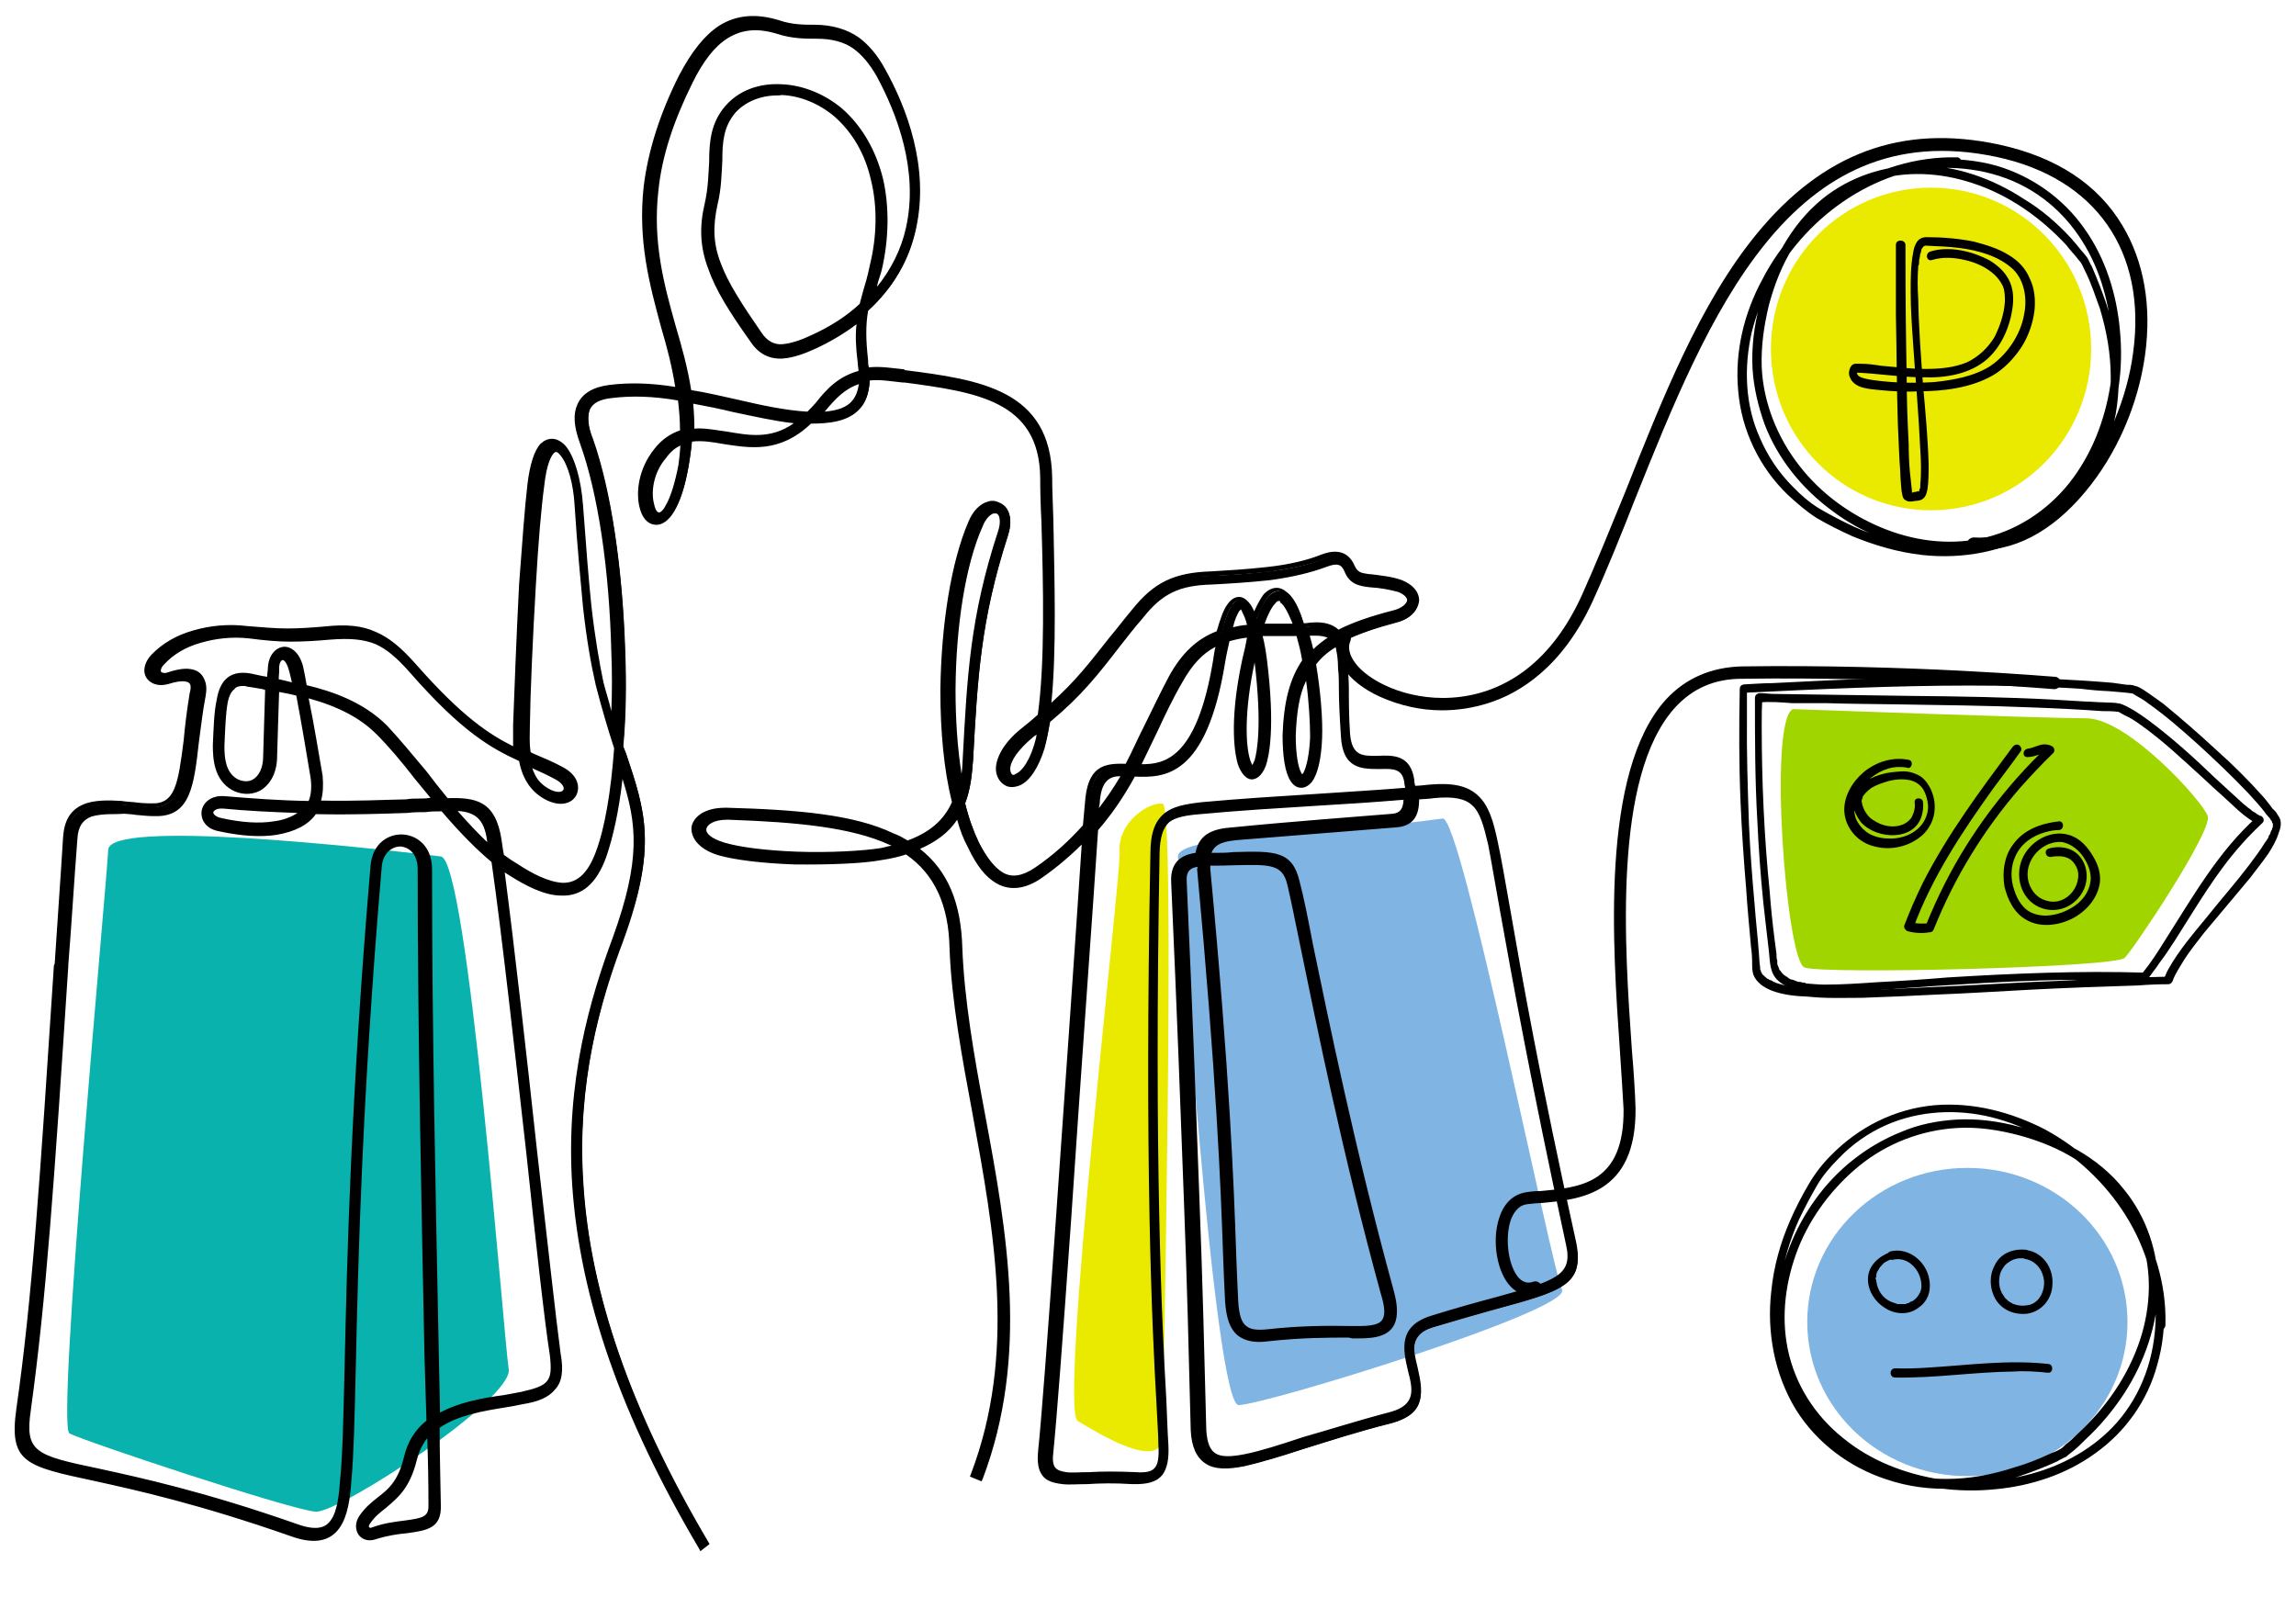 <?xml version="1.0" encoding="utf-8"?>
<!-- Generator: Adobe Illustrator 25.4.1, SVG Export Plug-In . SVG Version: 6.00 Build 0)  -->
<svg version="1.1" id="Layer_1" xmlns="http://www.w3.org/2000/svg" xmlns:xlink="http://www.w3.org/1999/xlink" x="0px" y="0px"
	 viewBox="0 0 575 400" style="enable-background:new 0 0 575 400;" xml:space="preserve">
<style type="text/css">
	.st0{fill-rule:evenodd;clip-rule:evenodd;fill:#09B2AD;}
	.st1{fill-rule:evenodd;clip-rule:evenodd;fill:#80B4E2;}
	.st2{fill-rule:evenodd;clip-rule:evenodd;fill:#EAEA00;}
	.st3{fill-rule:evenodd;clip-rule:evenodd;fill:#A0D500;}
	.st4{fill-rule:evenodd;clip-rule:evenodd;}
</style>
<g>
	<path class="st0" d="M110.4,214.5c-19.8-2.4-82.8-9.3-83.3-1.7c-0.3,7.7-13.1,144.5-9.7,146.2c3.2,1.8,55.8,19.3,61.7,19.6
		c5.9,0.3,49.5-28.2,48.3-35.7C126.2,335.5,117.2,215.2,110.4,214.5L110.4,214.5z"/>
	<path class="st1" d="M361.3,205c-29.6,4.1-66.3,4-66.3,9.5c0.2,5.5,9,137.4,15.2,137.4c6.4,0,83.4-23.7,81-28.9
		C388.6,317.9,366,204.4,361.3,205L361.3,205z"/>
	<path class="st2" d="M280.4,213.4c0.5,4.6-15.3,139.6-10.5,142.5c4.9,2.9,21.1,13,21.3,3.8c0-9.2,3.3-157.8,0-158.4
		C287.9,200.7,279.8,205.9,280.4,213.4L280.4,213.4z"/>
	<path class="st3" d="M449,177.6c-6.2,2.9-1.7,62.9,2.9,64.7c4.7,1.8,78,0,80.2-2.4c2.4-2.4,22-31.8,20.8-35.5
		c-1.2-3.7-19.9-24.3-30.2-24.5C512.5,179.9,449,177.6,449,177.6L449,177.6z"/>
	<path class="st2" d="M523.7,87.4c0,22.3-17.9,40.4-40.1,40.4c-22.2,0-40.1-18.1-40.1-40.4S461.4,47,483.6,47
		C505.8,47,523.7,65.1,523.7,87.4L523.7,87.4z"/>
	<path class="st1" d="M532.8,331.1c0,21.3-17.9,38.6-40.1,38.6c-22.2,0-40.1-17.3-40.1-38.6s17.9-38.6,40.1-38.6
		C514.9,292.5,532.8,309.8,532.8,331.1L532.8,331.1z"/>
	<path class="st4" d="M175.6,387.6c-21.6-36.4-30.1-66.1-31.6-90.9c-1.5-24.8,3.8-44.7,10.2-61.8c7.8-21.1,5.8-29.8,1.5-42.7
		c-0.9,8.9-2.4,16.7-4.4,22.3c-2.4,6.9-6.4,9.3-10.6,9.2c-4.1,0-8.5-2.3-12.5-4.7c-0.9-0.6-1.7-1.1-2.6-1.7
		c2.6,18.4,5.6,46.2,8.4,71.2c2.4,22,4.7,41.8,5.9,50.7c0.6,4.1,0.3,6.7-1.2,8.6c-1.4,1.8-4,2.8-7.8,3.4c-1.4,0.3-2.9,0.6-4.4,0.8
		c-5.9,1.1-12.3,2.1-16.9,5.4c0,6.6,0.2,13.2,0.3,19.7c0.2,5.4-3,5.8-8.1,6.4c-2.3,0.2-4.9,0.6-7.8,1.5c-3.5,1.2-5.3-2.1-3.3-5.1
		c1.4-1.8,2.9-3.1,4.3-4.1c2.7-2.1,5.3-4.3,7-10.7c0.9-4,2.9-6.7,5.6-8.9c-0.5-16.7-0.5-16.7-0.5-16.7c-0.8-40.7-1.7-81.4-1.7-121.7
		c0-8-9.6-8.3-10.2-0.8c-5,58.8-5.9,99.5-6.5,125.6c-0.3,12.7-0.5,21.9-1.1,28.2c-0.5,4.6-0.9,8.9-2.9,11.5c-2.1,2.9-5.5,4.1-11.4,2
		c-23.1-8.1-38.9-11.6-49.4-13.9c-17.3-3.7-20.8-4.4-19-17.3c4-28,5.9-57.1,9.4-111.1c0.8-9.8,1.4-20.5,2.3-32.1
		c0.5-8.3,7-8.9,14.1-8.4c2.4,0.2,4.9,0.5,7.3,0.6c6.8,0.3,7.6-6.3,8.8-16.2c0.3-3.5,0.8-7.5,1.5-11.8c0.3-1.7,0.3-3.4-1.5-3.7
		c-1.1-0.2-2.6,0-4.7,0.6c-4.4,1.4-6.8-2.8-3.5-6.3c2.7-2.9,6.4-4.9,10.2-6c4.3-1.4,9-1.5,13.2-1.1c3.8,0.3,7,0.6,10.2,0.6
		c3,0,6.2-0.2,9.4-0.5c5.5-0.6,9.3-0.2,12.6,1.2c3.5,1.5,6.4,4.1,9.9,8.1c11.9,13.5,18.8,17.9,25.5,21c-0.2-2-0.2-4.1-0.2-6.1
		c0.3-8,0.8-21.9,1.5-35.4c0.6-9.3,1.4-18.5,2.1-25.1c0.6-5.1,1.8-8.1,3.2-9.6c1.8-2,4.1-1.1,5.6,0.9c1.8,2.4,3.5,7.5,4,13.9
		c0.6,9.3,1.4,17.9,2.1,25.3c0.9,7.5,1.8,13.9,3.2,19.3c0.9,4,2,7.7,3,10.9c0.2-6,0.3-12.1,0-18.5c-0.5-19.1-3-38.9-7.9-52.5
		c-1.4-3.8-1.7-6.9-0.6-9.3c1.1-2.4,3.5-4,7.4-4.4c5.8-0.6,11.5-0.3,17.2,0.6c-0.9-5.4-2.3-10.6-3.6-15.8c-3-10.7-5.9-21.7-4.4-35
		c0.9-8.1,3.5-17.1,8.8-27.5c2.7-5.5,5.9-9.8,9.7-12.2c4-2.6,8.8-3.2,14.7-1.4c3.2,1.1,6.2,1.1,9,1.1c4,0,7.6,0.9,10.8,3.2
		c2.6,1.8,4.6,4.4,6.2,7.5c6.7,11.9,10.8,26.2,7.8,39.8c-1.7,7.5-5.5,14.4-11.9,20.2c-0.8,3.5-0.9,6.9-0.2,12.7
		c0,0.9,0.2,1.8,0.2,2.6c3.3-0.5,6.2,0,9.6,0.5c18.8,2.4,35.9,4.7,36.3,26.2c0,3.4,0.2,7,0.3,10.9c0.3,15.9,0.9,34.1-0.6,47.1
		c6.8-6.1,10.5-10.7,15.8-17.4c1.7-2.1,3.5-4.4,5.6-7c5.5-6.9,10.5-9.2,19.3-9.3c4.4-0.2,9.3-0.5,14.3-1.1c4.9-0.6,9.6-1.5,13.7-3.2
		c3.2-1.2,6.1-0.9,7.6,2.6c0.8,2.1,2.4,2.1,4.4,2.4c2.3,0.3,5.3,0.6,7.6,1.5c6.1,2.1,4.6,8-1.2,9.3c-5.5,1.5-10,3.1-13.7,4.9
		c0.8,1.7,0.9,4.1,1.1,7c0,1.5,0.2,3.2,0.2,5.1c0,3.2,0,7,0.3,11.6c0.5,6.1,4.1,6,7.4,6c4-0.2,7.9-0.3,8.7,5.7l0,0
		c0,0.8,0.2,1.4,0.2,2c1.5-0.2,2.9-0.3,4.3-0.5c5.8-0.5,9.4,0.3,11.9,2.6c2.3,2.3,3.5,6,4.6,11.3c0.9,4.1,1.8,9.3,3,16.2
		c3,17,7.6,43.3,16.6,83.9c2.3,10.3-3.5,11.8-19.3,16.1c-4.6,1.2-9.9,2.8-16.3,4.7c-6.2,2-5.2,6.3-4.1,10.7c1.2,5.5,2.6,11-6.2,13.3
		c-8.4,2.1-15.5,4.4-21.7,6.4c-5.9,1.8-10.9,3.4-14.9,4.3c-4.1,0.9-7.1,0.8-9.3-0.6c-2.3-1.4-3.3-4-3.5-8
		c-0.5-20.4-0.9-36.9-1.7-57.2c-0.6-20.4-1.7-44.4-3.2-79.9c-0.2-4.3,2-6.3,5.9-6.7c0.8-5.1,4.6-6.1,9.1-6.4
		c7.8-0.8,15.2-1.4,22.3-2c5.9-0.5,11.7-0.9,17.5-1.4c2.9-0.3,3.3-2.3,3.3-4.7c-7.6,0.6-15,1.1-22.5,1.5c-9.7,0.6-19.5,1.2-29,2.1
		c-3.8,0.3-6.5,0.8-8.2,2.1c-1.7,1.4-2.4,3.8-2.6,8.1c-1.4,77.9,0.6,117.4,1.7,137.3c0.2,4.6,0.3,8.1,0.5,10.9
		c0,3.2-0.2,5.7-1.4,7.2c-1.4,1.7-3.5,2.3-7,2.1c-4.6-0.3-8.4-0.2-11.4,0c-2.6,0-4.6,0.2-6.2,0c-4.3-0.5-5.9-2.1-5.5-8
		c0.8-8.6,2.6-31.2,4.4-57.2c2.4-34.6,5.2-74.8,6.7-96c-3,3.2-6.7,6.3-10.9,9.3c-4.4,3.1-7.9,3.1-10.9,1.4c-2.7-1.7-5-5.1-7-8.7
		c-1.1-2.4-2.1-5.2-3-8.3c-2.4,4.3-6.1,6.9-10.6,8.7c7,5.1,10.9,13,11.2,24.9c0.5,13,3,26.9,5.6,41.3c5.5,29.2,11.2,60.6-0.5,91.5
		c-1.8-0.8-1.8-0.8-1.8-0.8c11.5-30.3,5.8-61.4,0.3-90.3c-2.6-14.5-5.2-28.5-5.6-41.6c-0.3-11.9-4.4-19.4-11.5-24.3
		c-1.8,0.6-4,1.2-6.2,1.5c-4.6,0.9-13.2,1.2-21.6,1.1c-7.3-0.3-14.4-1.1-19-2.3c-9.3-2.8-7.8-11,2-10.7c17,0.5,31.3,1.5,41.5,6.3
		c1.2,0.6,2.6,1.2,3.6,2c5.3-1.8,9.6-4.9,11.9-10.1c-2-8.3-2.9-18.1-2.9-28.2c0.2-15.8,2.6-31.8,7-42.1c1.2-2.8,3-4.3,4.6-4.6
		c0.8-0.3,1.5-0.2,2.3,0c0.6,0.3,1.2,0.8,1.7,1.4c0.9,1.4,1.2,3.7,0.2,6.4c-6.8,21.1-7.6,35.5-8.7,56.2c-0.3,3.8-0.6,7.3-2,11
		c0.9,3.7,2.1,7,3.5,9.9c1.7,3.4,3.8,6.4,6.2,8c2.3,1.2,5.2,1.2,8.7-1.4c5-3.5,9-7,12.3-10.9c0.5-5.7,0.5-5.7,0.5-5.7
		c0.6-9.3,4.6-9.6,9.9-9.3c1.8-3.2,3.3-6.6,5-9.9c1.8-4.1,3.8-8.3,6.2-12.4c3.5-6.3,7.3-9.3,11.9-11c0.8-3.2,1.7-5.5,2.4-6.7
		c1.7-2.4,3.6-2.1,5,0.2c0.5,0.8,0.9,1.7,1.4,2.9c0.9-2.6,2-4.4,2.9-5.5c1.7-1.7,3.3-1.8,4.9-0.6c1.2,0.9,2.3,2.9,3.3,5.4
		c0.3,0.8,0.6,1.7,0.9,2.8c0.9,0,1.8-0.2,2.7-0.2c3-0.2,5,0.5,6.2,2c3.8-2,8.5-3.7,14.3-5.1c3.6-0.9,5.3-4.1,1.1-5.7
		c-2.1-0.8-5-1.1-7.3-1.4c-2.7-0.3-4.9-0.8-5.9-3.7c-1.1-2.4-2.9-2.3-5.2-1.4c-4.1,1.5-9.1,2.6-14.1,3.2c-5,0.6-10,0.9-14.4,1.1
		c-8.1,0.2-12.6,2.1-17.8,8.6c-2.3,2.8-4,4.9-5.6,7c-5.8,7.3-9.7,12.2-17.8,19.1c-0.3,2.6-0.8,4.9-1.4,6.7c-1.7,5.4-4,8.1-5.9,9
		c-2.7,1.2-5-0.8-5-3.7c0.2-2.4,1.8-6.1,6.4-9.8c1.5-1.2,2.9-2.3,4.1-3.4c1.8-12.9,1.4-32.1,0.9-48.8c-0.2-3.8-0.3-7.5-0.3-11
		c-0.3-19.6-16.7-21.9-34.6-24.2c-3-0.5-6.1-0.9-9.3-0.5c0,3.1-0.8,5.4-2.3,7.2c-2.7,3.2-8.1,3.5-12,3.5c-7.8,7.5-15,6.1-21.7,5.1
		c-3-0.5-5.8-1.1-8.5-0.6c-0.2,2.3-0.5,4.6-0.9,7c-0.9,5.1-2.1,8.6-3.5,10.7c-2.6,4.6-6.4,4.1-7.6-1.1c-0.9-3.5-0.2-9.2,3.6-13.8
		c2.1-2.6,4.3-3.8,6.5-4.6c0-2.9-0.2-5.7-0.5-8.6c-5.8-0.8-11.5-1.2-17.3-0.6c-3.2,0.3-5,1.5-5.8,3.2c-0.9,2-0.6,4.6,0.6,8
		c4.9,13.8,7.6,33.8,8.1,53.1c0.3,8.1,0.2,16.2-0.5,23.6c0.8,1.8,0.8,1.8,0.8,1.8c4.9,14.7,7.8,23.4-0.8,46.5
		c-6.2,17-11.5,36.7-10,61.1c1.5,24.5,10,53.9,31.3,90.1C175.6,387.6,175.6,387.6,175.6,387.6L175.6,387.6z M154,187.4
		c-1.4-4.4-3-9.6-4.6-15.8c-1.2-5.4-2.3-11.9-3.2-19.4c-0.8-7.5-1.4-16.1-2.1-25.4c-0.3-6.1-1.8-10.7-3.6-12.9
		c-0.6-0.9-1.5-1.8-2.6-0.8c-1.1,1.2-2.1,3.8-2.6,8.6c-0.9,6.6-1.5,15.6-2.1,24.9c-0.8,13.5-1.4,27.2-1.5,35.2c0,2.3-0.2,4.7,0.2,7
		c2.9,1.4,5.8,2.6,8.5,4c6.4,3.4,2.9,10.3-3.5,7.2c-4.1-1.8-5.9-5.5-6.7-9.8c-7.3-3.2-14.4-7.3-27.4-22c-3.3-3.7-5.9-6.1-9.1-7.5
		c-3-1.4-6.5-1.5-11.5-1.1c-3.3,0.3-6.5,0.5-9.7,0.5c-3.3,0-6.7-0.3-10.3-0.8c-4.1-0.3-8.5-0.2-12.6,1.1c-3.5,1.1-6.7,2.9-9.3,5.5
		c-1.8,2-1.1,3.8,1.7,3.1c2.3-0.8,4.1-0.9,5.5-0.8c3,0.6,3.6,3.2,3.2,6c-0.8,4.1-1.2,8.1-1.7,11.6c-1.2,11.2-2.1,18.5-10.8,18.1
		c-2.4-0.2-4.9-0.5-7.3-0.6c-6.1-0.3-11.5,0-12,6.6c-0.9,11.6-1.5,22.2-2.3,32.1C12.8,296,11,325.1,7,353.3
		c-1.7,11,1.7,11.6,17.5,15.2c10.5,2.3,26.3,5.7,49.5,13.9c5,1.7,7.6,0.9,9.1-1.2c1.7-2.3,2.3-6.3,2.6-10.7c0.6-6.1,0.8-15.3,1.1-28
		c0.6-26.2,1.5-66.9,6.5-125.6c0.9-10.1,14.1-9.6,14.1,0.9c0,40.1,0.9,80.8,1.7,121.7c0.3,15.3,0.3,15.3,0.3,15.3
		c4.9-2.8,10.9-3.8,16.7-4.7c1.5-0.3,2.9-0.5,4.3-0.8c3.5-0.8,5.6-1.4,6.7-2.8c1.2-1.4,1.4-3.5,0.9-7.2c-1.4-8.7-3.5-28.5-5.9-50.7
		c-2.9-25.9-6.1-54.8-8.7-73c-4.6-3.7-8.8-8.4-12.8-13c-3,0-5.9,0.2-8.8,0.3c-6.2,0.2-13.8,0.5-23.4,0.3c-2.1,3.2-5.8,4.6-9.4,5.2
		c-4.1,0.6-9,0.3-14.1-0.8c-6.1-1.4-5-8.3,1.2-7.7c7.9,0.8,15,1.1,21.3,1.2c0.9-2,1.1-4.3,0.8-6.3c-1.1-7.2-2.3-14.2-3.8-21.1
		c-1.7-0.5-3.5-0.8-5.3-1.2c-0.2,5.7-0.3,11.2-0.5,16.8c0,4.3-1.8,6.9-4.1,8.1c-2.1,1.1-4.4,0.9-6.4-0.3c-3.8-2.1-4.4-6.4-4.4-10.6
		c0.2-4.3,0.3-8.1,0.9-11c0.9-4.7,2.9-7.2,7.9-6.3c1.5,0.3,3.2,0.6,4.7,0.9c0-1.1,0.2-2.1,0.2-3.1c0.3-5.8,5.9-6.6,7.6-0.2
		c0.3,1.5,0.8,3.2,1.1,5.1c7.4,1.8,14.6,4.6,20.1,10.1c3.2,3.1,6.4,7.2,10,11.6c1.7,2.1,3.5,4.4,5.5,6.7c7.3-0.2,11.7,0.6,13.1,9.9
		c0.2,1.2,0.5,2.6,0.6,4c1.2,0.9,2.6,1.8,3.8,2.8c3.8,2.3,7.9,4.4,11.5,4.6c3.5,0,6.7-2,8.8-8C151.7,207.4,153.2,198.1,154,187.4
		L154,187.4z M132.3,191.4c1.1,3.2,2.1,5.5,5.5,7c4.1,1.8,5.8-1.5,1.7-3.8C137,193.3,134.7,192.4,132.3,191.4L132.3,191.4z
		 M107.9,376.8c0-6.1-0.2-12.1-0.3-18.2c-1.8,1.8-3,4-3.8,6.7c-1.7,7-4.7,9.5-7.6,11.8c-1.4,1.1-2.7,2.1-3.8,3.8
		c-0.9,1.2-0.6,2.4,1.1,2c3-1.1,5.8-1.4,8.2-1.7C105.5,380.8,108.1,380.5,107.9,376.8L107.9,376.8z M123,212.5
		c-0.3-1.8-0.3-1.8-0.3-1.8c-1.1-6.9-4.3-8.1-9.4-8.3C116.3,206,119.6,209.6,123,212.5L123,212.5z M109,200.5
		c-1.5-1.8-3-3.7-4.4-5.5c-3.6-4.4-6.8-8.4-9.9-11.5c-4.9-4.9-11.4-7.7-18.2-9.3c1.4,6.7,2.6,13.5,3.6,20.4c0.3,2.1,0.2,4.6-0.6,6.6
		c9,0.2,16.4-0.2,22.2-0.3C104.1,200.7,106.6,200.7,109,200.5L109,200.5z M76,203.1c-5.9-0.2-12.6-0.6-20.1-1.2
		c-3.8-0.3-4.3,2.9-0.6,3.7c4.9,1.1,9.6,1.4,13.4,0.8C71.3,206,74.2,205.1,76,203.1L76,203.1z M73.9,171.6c-0.3-1.5-0.6-2.9-0.9-4.1
		c-0.9-3.8-3.5-4-3.6-0.3c-0.2,1.1-0.2,2.3-0.2,3.4C70.7,170.8,72.4,171.1,73.9,171.6L73.9,171.6z M67.1,172.2
		c-1.7-0.3-3.2-0.6-4.9-0.9c-3.5-0.8-5,1.1-5.8,4.7c-0.5,2.8-0.6,6.4-0.8,10.7c0,3.2,0.3,6.9,3.5,8.7c1.4,0.8,2.9,0.9,4.4,0.2
		c1.7-0.8,3-2.9,3-6.3C66.8,183.5,66.9,177.9,67.1,172.2L67.1,172.2z M172.5,98.1c4,0.8,7.9,1.5,11.7,2.4c6.5,1.5,12.8,2.9,18.4,3.1
		c0.6-0.8,1.4-1.5,2.1-2.4c3.2-3.8,5.9-6.7,10.9-8c0-0.8-0.2-1.7-0.2-2.6c-0.6-4.9-0.6-8.1-0.2-11c-3.5,2.8-7.1,4.9-11.1,6.7
		c-2.7,1.4-5.5,2.4-8.2,2.6c-2.9,0.2-5.5-0.9-7.6-4c-5-7.3-8.5-12.9-10.5-18.1c-1.8-5.2-2.3-10.3-0.8-16.2c0.9-3.8,0.9-7.3,1.1-10.4
		c0-5.1,0.5-9.5,3.8-13.5c3.3-4.1,8.5-5.7,13.7-5.4c5,0.2,10.5,2.3,14.7,6c5.2,4.4,8.4,10.6,10,17.1c1.8,7.5,1.5,15.6-0.3,22.8
		c-0.6,2.3-1.2,4.4-1.8,6.7c4.9-5.1,7.8-10.9,9.3-17.1c2.9-13.2-1.2-26.9-7.6-38.4c-1.5-2.8-3.3-5.2-5.8-6.9c-2.7-2-6.1-2.8-9.6-2.8
		c-2.9,0-6.1,0-9.6-1.2c-5.3-1.7-9.6-1.1-13.1,1.2c-3.5,2.3-6.4,6.3-9.1,11.5c-5.2,10.1-7.6,19-8.5,26.9c-1.5,13,1.4,23.7,4.3,34.1
		C170.3,87,171.8,92.5,172.5,98.1L172.5,98.1z M183.8,102.6c-3.6-0.9-7.3-1.7-10.9-2.3c0.3,2.4,0.5,5.1,0.5,7.8
		c2.7-0.5,5.6,0.2,8.7,0.6c5.8,1.1,12,2.1,18.5-3.2C195.3,105,189.7,103.8,183.8,102.6L183.8,102.6z M205.2,103.7
		c4.4-0.2,7.1-1.1,8.8-2.9c1.1-1.2,1.5-3.1,1.7-5.5c-4.3,1.2-6.7,3.8-9.4,7.2C206,102.9,205.5,103.4,205.2,103.7L205.2,103.7z
		 M215.8,76.7c0.6-3.4,1.7-6.6,2.4-9.8c1.8-6.9,2.1-14.7,0.3-21.9c-1.4-6.3-4.4-11.9-9.3-16.1c-4-3.4-9-5.4-13.7-5.5
		c-4.4-0.3-9,1.1-12,4.6c-3,3.7-3.3,7.7-3.3,12.2c-0.2,3.2-0.2,6.7-1.2,10.9c-1.2,5.7-0.9,10.3,0.8,15.2c2,4.9,5.3,10.4,10.3,17.4
		c1.7,2.4,3.6,3.4,5.8,3.2c2.4-0.2,5-1.2,7.6-2.4C207.9,82.5,212.2,79.9,215.8,76.7L215.8,76.7z M170.4,116.7c0.3-2,0.6-4.1,0.8-6.1
		c-1.7,0.8-3.3,1.8-4.9,3.7c-3.3,4-4,9-3.2,12.1c0.8,3.4,2.3,3.4,4,0.6C168.3,125.1,169.3,121.9,170.4,116.7L170.4,116.7z
		 M259.5,186.8c0.5-1.4,0.8-2.8,1.1-4.3c-0.8,0.6-1.5,1.2-2.4,1.8c-4.1,3.2-5.6,6.3-5.6,8.3c0,1.5,0.8,2.4,2.3,1.8
		C256.3,193.6,258.1,191.4,259.5,186.8L259.5,186.8z M334.8,161.2c-2.3,1.4-4.3,2.9-5.9,5.1c1.2,6.6,1.8,13.6,1.7,18.5
		c-0.3,5.7-1.2,9.2-2.4,10.7c-1.4,1.7-3.2,1.5-4.3-0.2c-1.2-1.8-2-5.5-2-11.2c0.3-8.1,1.7-13.9,5-18.5c-0.5-2.4-1.1-4.7-1.7-6.9
		c-1.2,0-2.3,0-3.3,0c-2.3,0-4.3,0-6.2,0.2c0.3,1.8,0.8,4,1.1,6.4c1.8,13.9,1.1,22.3-0.3,26.3c-1.5,4.3-4.6,3.7-5.8-0.5
		c-1.4-4.1-1.7-13.2,1.1-25.9c0.5-2.4,0.9-4.4,1.5-6.3c-2.1,0.2-4,0.5-5.8,1.1c-0.5,1.5-0.8,3.5-1.2,5.7
		c-4.6,28.3-14.6,28.3-22.3,28c-2.7,4.7-5.6,9.3-9.6,13.9c-1.4,20.5-4.3,62.6-6.8,98.4c-2,25.9-3.6,48.5-4.4,57.2
		c-0.5,4.3,0.8,5.5,3.6,5.8c1.5,0.2,3.5,0,5.9,0c3.2-0.2,7-0.2,11.5,0c2.9,0.2,4.6-0.3,5.3-1.4c0.9-1.1,1.1-3.1,1.1-6
		c0-2.6-0.3-6.3-0.5-10.9c-1.1-19.7-3-59.2-1.5-137.3c0-5.1,1.1-7.8,3.2-9.6c2.1-1.7,5.2-2.1,9.3-2.6c9.7-0.9,19.5-1.5,29.2-2.1
		c7.4-0.5,14.9-0.9,22.3-1.5c-0.2-0.6-0.2-1.2-0.3-1.8c0-0.2,0-0.2,0-0.2c-0.6-4-3.5-4-6.5-3.8c-4.4,0-9,0.2-9.4-7.8
		c-0.3-4.6-0.5-8.4-0.5-11.8c0-1.8,0-3.4-0.2-4.9C335.7,164.7,335.4,162.7,334.8,161.2L334.8,161.2z M333.6,159.7
		c-0.9-0.8-2.3-1.1-4.3-1.1c-0.6,0-1.4,0-2.1,0.2c0.5,1.5,0.9,3.2,1.2,5.1C330,162.1,331.8,160.7,333.6,159.7L333.6,159.7z
		 M327.4,168.5c-2.3,3.8-3.3,9-3.5,15.8c0,4.7,0.5,8,1.4,9.5c0.6,1.1,1.1,1.1,1.5,0.2c0.9-1.5,1.7-4.6,1.8-9.2
		C328.8,180.5,328.3,174.4,327.4,168.5L327.4,168.5z M324.7,156.8c-0.3-0.8-0.5-1.4-0.8-2c-0.9-2.1-1.8-3.8-2.7-4.6
		c-0.6-0.5-1.4-0.3-2.1,0.5c-1.1,1.1-2.1,3.1-3,6.3c1.8-0.2,3.8-0.2,5.9-0.2C322.8,156.8,323.7,156.8,324.7,156.8L324.7,156.8z
		 M314.3,162.6c-0.3,0.9-0.5,2-0.8,3.1c-2.6,12.5-2.3,21-1.1,24.9c0.9,2.6,1.4,2.4,2.1,0c1.2-3.7,1.8-11.8,0.2-24.9
		C314.6,164.6,314.5,163.5,314.3,162.6L314.3,162.6z M313.3,157.1c-0.6-1.8-1.1-3.2-1.7-4.1c-0.6-1.2-0.9-1.2-1.7-0.2
		c-0.6,0.9-1.4,2.6-2,5.1C309.6,157.4,311.4,157.2,313.3,157.1L313.3,157.1z M304.4,165.5c0.2-1.7,0.5-3.2,0.8-4.6
		c-3.6,1.5-6.7,4.4-9.6,9.5c-2.3,4.1-4.3,8.3-6.2,12.4c-1.5,3.1-2.9,6.1-4.6,9C291.8,192.1,300.2,190.9,304.4,165.5L304.4,165.5z
		 M281.6,193.8c-3.6-0.2-6.5,0.6-6.8,7.5c-0.3,3.1-0.3,3.1-0.3,3.1C277.4,200.8,279.7,197.3,281.6,193.8L281.6,193.8z M358.8,199.2
		c-1.4,0.2-2.7,0.3-4.1,0.3c0.2,3.7-0.8,6.6-5.2,7c-5.6,0.5-11.5,0.9-17.5,1.4c-7.4,0.6-15,1.2-22.3,2c-3.2,0.2-6.5,0.6-7.1,4.3
		c2.3,0,4.4,0,6.4-0.2c10.3-0.3,14.1-0.3,16,7c0.8,3.4,1.8,8.7,3.2,15.6c4.1,19.6,10.6,51.6,20.2,86.6c0.9,3.4,1.2,6.1,0.2,8.1
		c-1.8,3.7-7.3,3.2-10.9,3.1c-4.9,0-11.5,0-19.8,0.9c-3,0.3-5.5,0.2-7.3-1.2c-1.8-1.5-2.7-4-3-8.3c-0.2-3.2-0.3-6.9-0.5-11.3
		c-0.6-17.4-1.7-44.8-6.5-96.7c0-0.6,0-1.1,0-1.5c-2.9,0.3-4.1,1.7-4,4.7c1.5,35.4,2.4,59.4,3.2,79.7c0.8,20.4,1.2,37,1.7,57.4
		c0.2,3.2,0.9,5.4,2.6,6.3c1.5,1.1,4.1,1.1,7.8,0.3c4-0.8,8.8-2.4,14.9-4.3c6.1-1.8,13.4-4.1,21.7-6.4c7-1.8,5.8-6.3,4.7-10.9
		c-1.2-5.2-2.4-10.6,5.5-13c6.4-2.1,11.9-3.5,16.4-4.7c14.3-4,19.8-5.4,17.8-13.8c-8.8-40.7-13.5-67-16.6-84
		c-1.2-6.7-2.1-12.1-3-16.2c-0.9-4.9-2-8.3-4-10.3C367.2,199.3,364,198.7,358.8,199.2L358.8,199.2z M302.5,216.1c0,0.5,0,0.9,0,1.4
		c4.9,52,5.9,79.6,6.5,97c0.2,4.3,0.3,8,0.5,11.3c0.2,3.5,0.9,5.7,2.3,6.6c1.2,1.1,3.2,1.2,5.9,0.9c8.2-0.9,14.9-0.9,20.1-0.8
		c2.6,0,7.8,0.5,9.1-2.1c0.8-1.4,0.5-3.7-0.5-6.7c-9.6-35-16.1-67-20.1-86.6c-1.4-6.9-2.6-12.1-3.3-15.8c-1.4-5.7-4.7-5.7-14-5.4
		C306.9,216.1,304.6,216.1,302.5,216.1L302.5,216.1z M238.6,172.8c0,8.7,0.6,17.1,2.1,24.5c0.6-2.4,0.8-4.7,0.9-7.3
		c1.1-20.7,1.8-35.2,8.8-56.6c0.8-2.1,0.6-3.8,0-4.6c-0.2-0.3-0.5-0.6-0.8-0.8c-0.3,0-0.6,0-1.1,0c-1.1,0.3-2.3,1.4-3.2,3.5
		C241.1,141.6,238.8,157.4,238.6,172.8L238.6,172.8z M220.9,212.9c1.5-0.3,3-0.6,4.3-1.1c-0.6-0.3-1.2-0.6-2-0.9
		c-9.9-4.6-23.9-5.7-40.6-6.3c-7.4-0.2-8.7,4.9-1.4,6.9c4.4,1.4,11.2,2,18.4,2.3C207.9,214.2,216.3,213.7,220.9,212.9L220.9,212.9z"
		/>
	<path d="M175.4,388.5c-0.3-0.6-0.3-0.6-0.3-0.6c-19.6-33.1-29.9-62.9-31.8-91.1c-1.7-26.2,4.6-47,10.2-62.1
		c7.1-19.6,5.9-28.5,2.4-39.6c-0.9,8-2.4,14.7-4.1,19.6c-2.4,6.6-6.1,9.8-11.2,9.6c-4.4,0-9.1-2.6-12.8-4.9
		c-0.5-0.3-0.9-0.6-1.4-0.9c2.4,18.4,5.5,45.8,8.1,69.8c2.6,22.5,4.7,41.8,5.9,50.7c0.8,4.4,0.3,7.2-1.4,9c-1.7,2.1-4.4,3.1-8.2,3.7
		c-1.4,0.3-2.9,0.6-4.3,0.8c-5.6,0.9-12,2-16.4,5.1c0,6.4,0.2,12.9,0.3,19.4c0.2,5.8-3.5,6.3-8.5,7c-2.3,0.2-4.9,0.6-7.8,1.5
		c-1.7,0.6-3.3,0.2-4.3-1.1c-0.9-1.4-0.9-3.2,0.3-4.9c1.4-2,2.9-3.2,4.4-4.4c2.6-2,5.2-4,6.7-10.3c0.9-3.7,2.7-6.7,5.6-9
		c-0.5-16.4-0.5-16.4-0.5-16.4c-0.8-40.1-1.7-81.4-1.7-121.7c0-3.8-2.1-5.5-4.3-5.7c-2,0-4.4,1.5-4.7,5.1
		c-5,58.6-5.9,98.9-6.5,125.5c-0.3,12.7-0.5,21.9-1.1,28.2c-0.3,4.4-0.9,9-3,11.9c-2.4,3.4-6.4,4.1-12,2.1
		c-23.1-8.1-38.9-11.6-49.4-13.9c-17.3-3.7-21.4-4.6-19.5-18.1c4-28,5.9-57.4,9.4-111c0.2-0.5,0.2-0.5,0.2-0.5
		c0.6-9.6,1.4-20.2,2.1-31.7c0.3-4.1,1.8-6.7,5-8.1c2.7-1.2,6.5-1.1,9.7-0.9c1.1,0.2,2.1,0.2,3,0.3c1.4,0.2,2.9,0.3,4.3,0.3
		c6.1,0.3,6.8-4.9,8.2-15.8c0.3-3.5,0.8-7.5,1.5-11.8c0.2-0.6,0.3-1.4,0.2-2c-0.2-0.6-0.6-0.8-1.2-0.9c-0.9-0.2-2.4,0-4.3,0.6
		c-2.9,0.8-4.7-0.3-5.5-1.5c-1.1-1.7-0.5-4,1.2-5.8c2.7-2.8,6.2-4.9,10.5-6.1c4.1-1.2,8.8-1.7,13.5-1.1c3.8,0.3,7,0.6,10,0.6
		c3,0,6.1-0.2,9.4-0.5c5.6-0.6,9.4-0.2,12.9,1.4c3.2,1.4,6.1,3.7,10,8.1c11.7,13.3,18.5,17.6,24.3,20.5c0-1.8,0-3.7,0-5.4
		c0.3-7.8,0.8-21.7,1.5-35.2c0.8-10.7,1.4-19.1,2.1-25.1c0.6-4.9,1.7-8.4,3.3-10.1c0.9-0.8,1.8-1.2,2.9-1.2c1.2,0,2.6,0.8,3.6,2.1
		c2.1,2.8,3.6,8.1,4.1,14.4c0.8,10.9,1.4,18.5,2.1,25.3c0.9,8,2,14.2,3,19.1c0.6,2.4,1.4,4.7,2,7.3c0.2-4.7,0.2-9.8,0-14.7
		c-0.5-20.7-3.3-39.8-7.9-52.5c-1.5-4.1-1.7-7.2-0.6-9.6c1.2-2.8,4-4.4,8.1-4.9c4.9-0.6,10.2-0.5,16.4,0.5
		c-0.8-5.1-2.1-10.1-3.5-14.8c-2.9-10.7-5.9-21.7-4.4-35.4c1.1-8.9,4-18.1,8.8-27.7c3.2-6.1,6.4-10.1,10-12.5
		c4.4-2.8,9.4-3.2,15.2-1.4c3.2,1.1,6.2,1.1,8.8,1.1c4.3,0,8.1,1.1,11.1,3.2c2.4,1.8,4.6,4.3,6.5,7.8c5.5,9.8,11.2,24.8,7.8,40.1
		c-1.7,8-5.8,14.8-12,20.5c-0.6,3.7-0.6,7,0,12.4c0,0.6,0,1.2,0.2,1.8c3-0.3,5.8,0.2,8.8,0.5c0.2,0.2,0.2,0.2,0.2,0.2
		c18.8,2.4,36.5,4.9,36.9,26.8c0,3.4,0.2,7,0.3,10.7c0,0.2,0,0.2,0,0.2c0.3,15.5,0.8,32.8-0.5,45.6c6.1-5.5,9.4-9.8,14.6-16.4
		c1.7-2,3.5-4.4,5.6-6.9c5.5-6.9,10.6-9.3,19.8-9.6c3.5-0.2,8.8-0.5,14.1-1.1c5.5-0.6,10-1.7,13.5-3.1c5.2-2,7.4,0.5,8.4,2.9
		c0.8,1.7,1.8,1.7,3.6,2c0.3,0,0.3,0,0.3,0c2.4,0.3,5.5,0.6,7.9,1.5c2.7,1.1,4.3,2.9,4.3,5.1c-0.2,2.4-2.4,4.7-5.6,5.5
		c-5.6,1.5-9.7,2.9-13.1,4.6c0.5,1.5,0.8,3.7,0.9,6.7c0,1.5,0.2,3.2,0.2,5.1c0,3.2,0,7,0.3,11.5c0.5,5.7,3.3,5.5,6.8,5.5
		c4-0.2,8.4-0.3,9.3,6.1c0,0.2,0,0.2,0,0.2c0,0.5,0.2,0.9,0.2,1.2c1.2,0,2.4-0.2,3.6-0.3c5.9-0.5,9.6,0.3,12.2,2.8
		c2.6,2.4,3.8,6.3,4.9,11.6c0.9,4.1,1.8,9.5,3,16.2c3,17.3,7.6,43.3,16.6,83.9c2.3,10.9-4.1,12.5-19.8,16.8
		c-4.4,1.2-9.9,2.8-16.3,4.7c-5.6,1.7-4.7,5.5-3.6,9.9c1.2,5.5,2.7,11.5-6.7,14.1c-8.4,2.1-15.3,4.4-21.6,6.3
		c-5.9,2-11.1,3.5-15,4.4c-4.4,0.9-7.6,0.8-9.7-0.6c-2.4-1.5-3.6-4.3-3.8-8.4c-0.5-19.6-0.9-36.6-1.7-57.4
		c-0.8-21.7-1.7-46.4-3.2-79.9c-0.2-4.3,1.8-6.7,6.1-7.3c0.9-5.1,5-6.1,9.4-6.4c7.9-0.8,15.3-1.4,22.5-2c5.8-0.5,11.7-0.9,17.5-1.4
		c1.8-0.2,2.6-1.2,2.7-3.5c-7.3,0.6-14.7,1.1-21.7,1.5c-9.6,0.6-19.6,1.2-29.2,2.1c-3.8,0.3-6.2,0.8-7.8,2c-1.5,1.4-2.3,3.7-2.4,7.7
		c-1.4,77.9,0.6,118,1.7,137.1c0.2,4.6,0.3,8.1,0.5,11c0.2,3.8-0.3,6-1.5,7.7c-1.5,1.8-3.8,2.4-7.6,2.3c-4.4-0.3-8.2-0.2-11.2,0
		c-2.6,0-4.6,0.2-6.2,0c-2.6-0.3-4.1-0.9-5-2.1c-1.1-1.4-1.4-3.4-1.1-6.4c0.8-7.7,2.3-27.4,4.4-57.4c2.3-32.8,5-71.3,6.5-94.3
		c-2.9,2.9-6.2,5.7-9.9,8.3c-4.1,2.9-8.1,3.4-11.5,1.4c-2.6-1.5-4.9-4.3-7.1-9c-1.1-2-2-4.3-2.7-6.9c-2.1,3.2-5.2,5.5-9.3,7.3
		c7,5.5,10.3,13.6,10.6,24.8c0.5,13,2.9,26.8,5.6,41.2c5.6,30,11.2,60.9-0.5,91.8c-0.3,0.6-0.3,0.6-0.3,0.6
		c-2.9-1.2-2.9-1.2-2.9-1.2c0.2-0.5,0.2-0.5,0.2-0.5c11.5-30.1,5.9-60.6,0.5-90.1c-2.7-14.5-5.3-28.5-5.8-41.6
		c-0.2-11-3.8-18.7-10.9-23.6c-1.8,0.6-4,1.1-6.1,1.4c-4.7,0.9-13.4,1.2-21.9,1.1c-8.1-0.3-14.7-1.1-19-2.3c-5.5-1.7-7-4.9-6.7-7.2
		c0.5-2.4,3.2-4.7,8.4-4.7c0.2,0,0.3,0,0.5,0c17.8,0.5,31.8,1.7,41.6,6.4c1.4,0.5,2.4,1.1,3.6,1.8c5.5-2,9.1-5.1,11.1-9.6
		c-2-8-2.9-17.6-2.9-28c0.2-16.5,2.7-32.3,7.1-42.4c1.1-2.6,2.9-4.4,4.9-4.9c0.9-0.3,1.8-0.2,2.6,0.2c0.8,0.3,1.5,0.8,2,1.5
		c1.1,1.7,1.2,4.1,0.3,7c-6.8,21-7.6,35.7-8.7,55.9c-0.3,3.8-0.6,7.3-2,11c0.9,3.8,2.1,7,3.3,9.6c2.1,4,4,6.4,6.1,7.7
		c2.3,1.4,5,0.9,8.1-1.2c4.7-3.2,8.5-6.7,12-10.6c0.5-5.5,0.5-5.5,0.5-5.5c0.6-9.3,4.7-10.1,10.2-9.9c1.7-3.2,3-6.3,4.7-9.6
		c2-4,4-8.3,6.2-12.4c3.2-5.8,7-9.3,11.9-11.2c0.9-3.1,1.7-5.4,2.6-6.6c1.1-1.7,2.3-2,3-2c1.1,0,2.1,0.8,3,2.1
		c0.3,0.5,0.5,0.9,0.8,1.5c0.8-1.8,1.7-3.4,2.4-4.3c2.3-2.3,4.4-1.7,5.6-0.6c1.4,0.9,2.6,2.9,3.6,5.5c0.3,0.8,0.5,1.5,0.8,2.4
		c0.8,0,1.5-0.2,2.3-0.2c2.9-0.2,5,0.5,6.4,1.8c3.5-1.8,8.1-3.4,14-4.9c1.8-0.5,3-1.5,3.2-2.4c0-0.8-0.8-1.5-2.1-2.1
		c-2.1-0.6-4.9-1.1-7.1-1.2c-3-0.3-5.3-0.9-6.5-4c-0.8-1.8-1.8-2.1-4.3-1.2c-4,1.5-8.5,2.6-14.3,3.4c-5.5,0.6-10.9,0.9-14.6,1.1
		c-8.2,0.2-12.5,2.3-17.3,8.4c-2.3,2.6-4,4.9-5.6,6.9c-5.8,7.5-9.6,12.4-17.6,19.1c-0.5,2.6-0.9,4.7-1.4,6.6
		c-1.5,4.9-3.8,8.3-6.2,9.3c-1.5,0.6-2.9,0.6-4-0.2c-1.2-0.8-2-2.3-2-4c0-1.5,0.8-5.7,6.7-10.3c1.4-1.1,2.6-2.1,3.8-3.2
		c1.8-12.9,1.4-31.8,0.9-48.5c-0.2-3.8-0.3-7.5-0.3-11c-0.3-19.1-16-21.3-34-23.7c-0.5,0-0.5,0-0.5,0c-2.9-0.3-5.5-0.8-8.2-0.5
		c-0.2,3.1-0.9,5.4-2.4,7c-2.9,3.4-8.1,3.8-12.3,3.8c-7.9,7.5-15.3,6.1-22,5.1c-2.7-0.5-5.3-0.9-7.8-0.6c-0.2,2.1-0.5,4.3-0.9,6.4
		c-0.9,4.9-2.1,8.6-3.5,11c-1.4,2.4-3.2,3.7-5,3.4c-1.8-0.2-3.2-1.8-3.8-4.6c-0.8-3.5-0.3-9.3,3.8-14.4c1.8-2.3,4-3.8,6.4-4.6
		c0-2.4-0.2-4.9-0.5-7.5c-6.4-1.1-11.7-1.2-16.6-0.6c-2.9,0.3-4.7,1.2-5.5,2.9c-0.6,1.7-0.5,4.1,0.8,7.3c4.6,13,7.4,32.4,8.1,53.4
		c0.3,8.1,0.2,16.1-0.5,23.6c0.6,1.7,0.6,1.7,0.6,1.7c5,14.7,7.9,23.6-0.6,47c-5.6,14.8-11.7,35.4-10,60.8
		c1.7,27.7,12,57.1,31.3,89.8c0.3,0.5,0.3,0.5,0.3,0.5L175.4,388.5z M155.4,189.2c0.9,2.8,0.9,2.8,0.9,2.8c4.1,12.7,6.2,21.6-1.7,43
		c-5.5,15.2-11.7,35.8-10,61.7c1.7,27.9,12,57.2,31.3,90.1c0.6-0.5,0.6-0.5,0.6-0.5c-19.3-32.6-29.5-62-31.2-89.7
		c-1.7-25.7,4.6-46.4,10-61.4c8.5-23,5.5-31.7,0.8-46.1c-0.8-2-0.8-2-0.8-2c0-0.2,0-0.2,0-0.2c0.6-7.5,0.8-15.3,0.5-23.6
		c-0.5-20.8-3.5-40.1-8.1-53c-1.2-3.7-1.5-6.3-0.6-8.3c0.9-2.1,3-3.4,6.4-3.7c5.2-0.6,10.6-0.5,17.3,0.8c0.5,0,0.5,0,0.5,0
		c0.2,0.5,0.2,0.5,0.2,0.5c0.3,3.1,0.5,5.8,0.5,8.6c-0.2,0.5-0.2,0.5-0.2,0.5c-0.3,0.2-0.3,0.2-0.3,0.2c-2.4,0.8-4.4,2.1-6.2,4.3
		c-3.6,4.4-4.4,9.8-3.5,13.3c0.5,2.1,1.5,3.5,2.7,3.7c1.2,0.3,2.7-0.8,3.8-2.8c1.4-2.3,2.6-5.8,3.3-10.6c0.5-2.3,0.8-4.6,0.9-6.9
		c0-0.5,0-0.5,0-0.5c0.5-0.2,0.5-0.2,0.5-0.2c2.9-0.5,5.8,0.2,8.8,0.6c6.7,1.2,13.5,2.3,21.1-4.9c0.2-0.2,0.2-0.2,0.2-0.2
		c0.3,0,0.3,0,0.3,0c4,0,9-0.3,11.5-3.4c1.4-1.5,2.1-3.7,2.1-6.7c0-0.6,0-0.6,0-0.6c0.6,0,0.6,0,0.6,0c3-0.5,5.9-0.2,9,0.3
		c0.5,0.2,0.5,0.2,0.5,0.2c17.8,2.3,34.6,4.6,35.1,24.8c0,3.5,0.2,7.2,0.3,10.9c0.5,17,0.9,36.1-0.9,49.1c0,0.2,0,0.2,0,0.2
		c-0.2,0.2-0.2,0.2-0.2,0.2c-1.4,1.1-2.7,2.3-4.1,3.4c-3.8,3.1-6.1,6.6-6.2,9.3c0,1.4,0.6,2.4,1.4,3.1c0.8,0.5,1.8,0.5,2.7,0
		c1.1-0.5,3.8-2.3,5.6-8.6c0.6-1.8,1.1-4.1,1.4-6.6c0-0.3,0-0.3,0-0.3c0.3-0.2,0.3-0.2,0.3-0.2c8.1-6.9,11.9-11.6,17.6-19.1
		c1.5-2,3.3-4.3,5.6-6.9c5.2-6.4,9.7-8.7,18.2-8.9c3.6-0.2,9-0.5,14.4-1.1c5.5-0.8,10.2-1.8,14-3.2c2-0.8,4.6-1.4,5.8,1.8
		c1.1,2.6,2.9,2.9,5.6,3.2c2.3,0.3,5.2,0.6,7.3,1.4c2.7,0.9,3,2.4,3,3.2c-0.2,1.5-1.8,3.1-4.1,3.7c-6.1,1.5-10.6,3.1-14.1,4.9
		c-0.5,0.3-0.5,0.3-0.5,0.3c-0.3-0.5-0.3-0.5-0.3-0.5c-1.1-1.2-2.9-1.8-5.8-1.7c-0.9,0-1.8,0.2-2.7,0.2c-0.5,0-0.5,0-0.5,0
		c0-0.5,0-0.5,0-0.5c-0.3-0.9-0.8-1.8-1.1-2.8c-0.9-2.4-2.1-4.1-3.2-5.1c-1.4-1.1-2.6-0.8-4,0.6c-0.9,1.1-1.8,2.8-2.9,5.4
		c-0.6,1.5-0.6,1.5-0.6,1.5c-0.5-1.5-0.5-1.5-0.5-1.5c-0.5-1.2-0.8-2.1-1.2-2.9c-0.6-0.9-1.4-1.5-2-1.5c-0.9,0-1.7,0.8-2,1.4
		c-0.9,1.2-1.7,3.5-2.4,6.6c-0.2,0.3-0.2,0.3-0.2,0.3c-0.3,0.2-0.3,0.2-0.3,0.2c-4.7,1.7-8.4,5.1-11.5,10.7
		c-2.3,4.1-4.3,8.3-6.2,12.4c-1.7,3.4-3.2,6.6-4.9,9.9c-0.3,0.3-0.3,0.3-0.3,0.3c-0.3,0-0.3,0-0.3,0c-5.5-0.3-8.8,0.2-9.3,8.7
		c-0.5,6-0.5,6-0.5,6c-0.2,0.2-0.2,0.2-0.2,0.2c-3.5,4-7.6,7.7-12.3,11c-3.5,2.4-6.7,2.9-9.4,1.2c-2.3-1.4-4.4-4-6.5-8.1
		c-1.4-2.9-2.6-6.3-3.5-10.1c-0.2-0.2-0.2-0.2-0.2-0.2c0.2-0.3,0.2-0.3,0.2-0.3c1.5-3.5,1.7-7,2-10.7c1.1-20.4,1.8-35,8.8-56.3
		c0.8-2.4,0.6-4.6-0.3-5.8c-0.3-0.6-0.8-1.1-1.4-1.2c-0.5-0.2-1.1-0.2-1.8,0c-1.5,0.3-3,1.8-4.1,4.1c-4.3,9.9-6.8,25.6-7,41.9
		c0,10.4,0.9,20,2.9,28c0,0.2,0,0.2,0,0.2c0,0.2,0,0.2,0,0.2c-2.1,5.1-6.2,8.4-12.2,10.6c-0.3,0.2-0.3,0.2-0.3,0.2
		c-0.3-0.2-0.3-0.2-0.3-0.2c-1.1-0.8-2.3-1.4-3.6-2c-9.7-4.6-23.6-5.8-41.2-6.3c-4.7-0.2-7.3,1.7-7.6,3.8c-0.3,1.8,1.4,4.3,5.8,5.7
		c4.1,1.2,10.8,2,18.8,2.3c8.2,0.2,16.9-0.2,21.6-1.1c2.1-0.3,4.3-0.8,6.1-1.4c0.3-0.2,0.3-0.2,0.3-0.2c0.3,0.2,0.3,0.2,0.3,0.2
		c7.6,5.2,11.5,13.2,11.7,24.8c0.5,13,3,26.8,5.6,41.5c5.5,29.4,11.2,59.8-0.2,90.1c0.8,0.2,0.8,0.2,0.8,0.2
		c11.4-30.5,5.6-60.9,0.2-90.4c-2.7-14.5-5.2-28.3-5.6-41.5c-0.3-11.2-3.8-19.1-10.9-24.5c-0.9-0.6-0.9-0.6-0.9-0.6
		c1.1-0.5,1.1-0.5,1.1-0.5c4.7-1.8,8.1-4.6,10.3-8.4c0.6-1.2,0.6-1.2,0.6-1.2c0.5,1.4,0.5,1.4,0.5,1.4c0.9,3.1,1.8,5.8,3,8.1
		c2.3,4.4,4.4,7,6.7,8.4c3,1.8,6.4,1.4,10.3-1.2c4.1-2.9,7.6-6,10.8-9.3c1.2-1.2,1.2-1.2,1.2-1.2c-0.2,1.7-0.2,1.7-0.2,1.7
		c-1.5,22.7-4.3,62.3-6.7,96c-2.1,29.8-3.6,49.7-4.4,57.4c-0.3,2.6,0,4.4,0.8,5.5c0.8,0.9,2,1.4,4.1,1.7c1.7,0.2,3.6,0,6.2,0
		c3-0.2,6.8-0.3,11.4,0c3.3,0.2,5.3-0.5,6.4-1.8s1.5-3.4,1.4-6.9c-0.2-2.8-0.3-6.3-0.5-10.9c-1.1-19.3-3-59.4-1.7-137.3
		c0.2-4.4,1.1-7,2.9-8.6c1.7-1.4,4.4-2,8.4-2.3c9.7-0.9,19.6-1.5,29.2-2.1c7.3-0.5,14.9-0.9,22.3-1.5c0.8-0.2,0.8-0.2,0.8-0.2
		c0,0.6,0,0.6,0,0.6c0,2.3-0.3,5.2-3.8,5.5c-5.9,0.5-11.9,0.9-17.5,1.4c-7.1,0.6-14.6,1.2-22.5,2c-4.7,0.5-7.9,1.5-8.5,5.8
		c0,0.6,0,0.6,0,0.6c-0.5,0-0.5,0-0.5,0c-4,0.5-5.6,2.3-5.5,6.1c1.5,33.5,2.4,58.2,3.2,79.9c0.8,20.8,1.2,37.6,1.7,57.2
		c0.2,3.8,1.2,6.3,3.2,7.5c1.8,1.2,4.7,1.4,8.8,0.5c4-0.9,9-2.4,14.9-4.3c6.4-2,13.4-4.1,21.7-6.4c8.2-2.1,7.1-7,5.8-12.5
		c-1.1-4.4-2.3-9.3,4.6-11.5c6.2-2,11.9-3.5,16.3-4.7c15.7-4.3,21-5.7,18.8-15.3c-9-40.7-13.5-66.7-16.6-83.9
		c-1.2-6.9-2.1-12.2-3-16.2c-1.1-5.2-2.1-8.9-4.4-11c-2.3-2.1-5.8-2.9-11.4-2.4c-1.4,0.2-2.7,0.3-4.1,0.5c-0.6,0-0.6,0-0.6,0
		c-0.2-0.6-0.2-0.6-0.2-0.6c0-0.6,0-1.2-0.2-1.8c0-0.2,0-0.2,0-0.2c-0.8-5.2-4-5.2-7.9-5.1c-3.5,0-7.8,0.2-8.2-6.6
		c-0.2-4.6-0.3-8.3-0.3-11.6c0-1.8,0-3.5-0.2-4.9c-0.2-3.5-0.5-5.5-1.1-7c-0.2-0.5-0.2-0.5-0.2-0.5c0.5-0.3,0.5-0.3,0.5-0.3
		c3.5-1.7,7.9-3.4,13.8-4.9c2.7-0.6,4.6-2.4,4.7-4.3c0-1.7-1.2-3.1-3.5-4c-2.3-0.8-5.2-1.1-7.6-1.4c-0.3,0-0.3,0-0.3,0
		c-1.8-0.3-3.6-0.5-4.6-2.8c-1.2-2.9-3.3-3.5-6.8-2.3c-3.6,1.5-8.2,2.4-13.8,3.2c-5.3,0.6-10.8,0.9-14.3,1.1
		c-8.8,0.2-13.5,2.6-18.8,9.2c-2.1,2.4-4,4.9-5.6,6.9c-5.2,6.7-9,11.5-16,17.6c-1.1,1.1-1.1,1.1-1.1,1.1c0.2-1.5,0.2-1.5,0.2-1.5
		c1.5-13,0.9-31.1,0.6-47.1c0-0.2,0-0.2,0-0.2c-0.2-3.7-0.3-7.3-0.3-10.7c-0.5-20.8-16.9-23.1-35.9-25.6c-0.3-0.2-0.3-0.2-0.3-0.2
		c-3-0.3-5.9-0.8-9.1-0.3c-0.6,0-0.6,0-0.6,0c0-0.6,0-0.6,0-0.6c0-0.8-0.2-1.5-0.2-2.4c-0.6-5.5-0.6-9,0.2-12.9c0-0.3,0-0.3,0-0.3
		c0.2-0.2,0.2-0.2,0.2-0.2c6.1-5.5,10-12.2,11.7-19.9c3.5-15.2-2.3-29.7-7.6-39.3c-2-3.4-3.8-5.7-6.1-7.3c-2.9-2.1-6.4-3.1-10.5-3.1
		c-2.7,0-5.9,0-9.3-1.1c-5.5-1.8-10-1.4-14.1,1.2c-3.3,2.3-6.5,6.1-9.6,11.9c-4.9,9.6-7.6,18.7-8.7,27.4
		c-1.5,13.3,1.5,24.2,4.4,34.9c1.4,5.1,2.7,10.4,3.6,15.9c0.2,0.8,0.2,0.8,0.2,0.8c-0.9-0.2-0.9-0.2-0.9-0.2
		c-6.5-1.1-11.9-1.2-17-0.6c-3.6,0.5-5.9,1.8-7,4.1c-0.9,2.1-0.6,5.1,0.8,8.9c4.4,12.7,7.4,32,7.9,52.6c0.3,6.4,0.2,12.5,0,18.5
		c-0.3,3.4-0.3,3.4-0.3,3.4c-0.9-3.2-0.9-3.2-0.9-3.2c-1.2-3.8-2.3-7.3-3-10.9c-1.2-5.1-2.3-11.3-3.2-19.3
		c-0.8-6.7-1.4-14.5-2.1-25.4c-0.3-5.8-1.8-11-4-13.6c-0.8-1.1-1.7-1.7-2.6-1.7c-0.8,0-1.4,0.3-2,0.9c-1.1,1.1-2.4,3.5-3,9.3
		c-0.8,6-1.4,14.4-2.1,25.1c-0.8,13.3-1.2,27.2-1.5,35.2c0,2,0,4,0.2,6.1c0,1.1,0,1.1,0,1.1c-0.9-0.5-0.9-0.5-0.9-0.5
		c-7.4-3.5-14.4-8.4-25.7-21.3c-3.8-4.1-6.5-6.4-9.6-7.8c-3.3-1.4-7-1.8-12.3-1.2c-3.3,0.3-6.4,0.5-9.6,0.5c-3,0-6.4-0.3-10.2-0.6
		c-4.6-0.6-9.1-0.2-13.1,1.1c-4,1.2-7.3,3.1-9.9,5.8c-1.4,1.4-1.8,3.1-1.1,4.3c0.8,1.1,2.3,1.5,4,0.9c2.1-0.6,3.8-0.8,5-0.6
		c1.1,0.2,1.8,0.8,2,1.8c0.3,0.8,0.2,1.8,0,2.6c-0.8,4.1-1.2,8.1-1.5,11.6c-1.2,9.9-2.1,17.1-9.4,16.8c-1.5,0-2.9-0.2-4.3-0.3
		c-1.1-0.2-2.1-0.2-3-0.3c-3.2-0.2-6.7-0.2-9.3,0.9c-2.7,1.1-4.1,3.4-4.3,6.9c-0.8,11.5-1.5,22-2.1,31.8c-0.2,0.3-0.2,0.3-0.2,0.3
		C11.6,295.4,9.6,325,5.7,353c-1.8,12.4,1.4,13,18.5,16.7c10.5,2.3,26.3,5.8,49.4,13.9c5.2,1.8,8.7,1.4,10.8-1.7
		c1.8-2.6,2.4-7,2.7-11.3c0.6-6.1,0.8-15.3,1.1-28c0.6-26.6,1.5-66.9,6.5-125.6c0.5-4.3,3.3-6.1,5.9-6.1c2.7,0.2,5.5,2.3,5.5,6.9
		c0,40.3,0.9,81.6,1.7,121.7c0.5,17,0.5,17,0.5,17c-0.3,0.2-0.3,0.2-0.3,0.2c-2.7,2.1-4.6,5.1-5.3,8.6c-1.7,6.6-4.4,8.9-7.1,11
		c-1.5,1.1-2.9,2.3-4.3,4.1c-0.8,1.1-0.9,2.4-0.3,3.4c0.6,0.8,1.8,1.1,3,0.6c2.9-0.9,5.6-1.4,7.9-1.5c5-0.6,7.6-1.1,7.4-5.8
		c-0.2-6.6-0.3-13.2-0.3-19.7c0-0.3,0-0.3,0-0.3c0.2-0.2,0.2-0.2,0.2-0.2c4.7-3.4,11.4-4.4,17.2-5.5c1.5-0.2,3-0.5,4.4-0.6
		c3.5-0.8,6.1-1.5,7.4-3.4c1.4-1.5,1.7-4,1.1-8.1c-1.2-8.7-3.3-28.2-5.9-50.7c-2.7-24.6-5.8-52.8-8.4-71.2c-0.2-1.4-0.2-1.4-0.2-1.4
		c1.2,0.9,1.2,0.9,1.2,0.9c0.8,0.5,1.7,1.1,2.4,1.5c3.5,2.3,8.1,4.7,12.2,4.7c4.7,0.2,7.9-2.8,10-8.7c2-5.4,3.5-13.2,4.4-22.3
		L155.4,189.2z M78.8,383.9c-1.4,0-3-0.3-4.9-0.9c-23.3-8.3-39.1-11.6-49.5-13.9c-15.8-3.5-19.6-4.3-17.9-15.9
		c4-28,5.9-57.5,9.4-111.3c0-0.3,0-0.3,0-0.3c0.8-9.6,1.4-20.2,2.3-31.7c0.2-3.4,1.5-5.4,4.3-6.4c2.4-0.9,5.6-0.9,8.5-0.8
		c0.9,0.2,2,0.2,2.9,0.3c1.5,0.2,2.9,0.3,4.3,0.3c8.2,0.5,9-6.3,10.2-17.4c0.5-3.5,0.9-7.5,1.7-11.8c0.3-1.4,0.2-2.4-0.2-3.4
		c-0.5-0.9-1.2-1.5-2.4-1.8c-1.4-0.2-3.2,0-5.3,0.8c-1.5,0.3-2.6,0.2-3.2-0.8c-0.5-0.9-0.2-2.1,0.9-3.4c2.6-2.6,5.8-4.4,9.6-5.7
		c4-1.1,8.4-1.5,12.8-1.1c4,0.5,7.1,0.8,10.3,0.8c3.2,0,6.2-0.2,9.6-0.5c5.3-0.6,8.8-0.2,12,1.2c2.9,1.2,5.6,3.4,9.3,7.7
		c12.9,14.7,20.2,18.7,27.1,21.9c0.3,0,0.3,0,0.3,0c0.2,0.5,0.2,0.5,0.2,0.5c0.8,4.6,2.9,7.7,6.4,9.3c2.9,1.4,5,0.5,5.8-0.9
		c0.6-1.5,0-3.7-2.9-5.4c-2.4-1.2-5-2.3-7.4-3.4c-1.2-0.6-1.2-0.6-1.2-0.6c-0.2-0.3-0.2-0.3-0.2-0.3c-0.3-2.4-0.2-4.9-0.2-7.2
		c0.2-7.8,0.8-21.7,1.5-35.2c0.6-10.7,1.4-19.1,2.1-25.1c0.5-4.4,1.4-7.5,2.7-8.9c0.5-0.5,1.1-0.6,1.5-0.6c0.9,0,1.7,0.8,2.1,1.4
		c2,2.4,3.3,7.5,3.6,13.3c0.8,10.9,1.4,18.7,2.1,25.3c0.9,8.1,2,14.4,3.2,19.4c1.5,6.1,3,11.2,4.6,15.8l0,0c0,0.2,0,0.2,0,0.2
		c-0.8,11.2-2.4,20.4-4.6,26.6c-2,5.5-5.2,8.4-9.3,8.4c-0.2,0-0.2,0-0.2,0c-4-0.2-8.4-2.6-11.9-4.7c-1.2-0.8-2.6-1.7-4-2.8
		c-0.2-0.2-0.2-0.2-0.2-0.2c0-0.3,0-0.3,0-0.3c-0.2-1.4-0.5-2.8-0.6-4c-1.2-8.7-5-9.5-12.5-9.3c-0.3,0-0.3,0-0.3,0
		c-0.2-0.3-0.2-0.3-0.2-0.3c-2-2.3-4-4.6-5.6-6.7c-3.5-4.3-6.7-8.4-9.9-11.5c-5.8-6-13.7-8.4-19.8-9.9c-0.3-0.2-0.3-0.2-0.3-0.2
		c-0.2-0.3-0.2-0.3-0.2-0.3c-0.3-2-0.8-3.7-1.1-5.1c-0.8-3.1-2.4-4.1-3.6-4c-1.2,0-2.6,1.4-2.7,4c0,0.9-0.2,2-0.2,3.1
		c0,0.8,0,0.8,0,0.8c-1.2-0.3-1.2-0.3-1.2-0.3c-1.4-0.3-2.7-0.5-4.1-0.8c-4.4-0.8-6.4,0.8-7.4,5.8c-0.5,2.8-0.6,6.6-0.8,11
		c-0.2,5.1,1.2,8.3,4.1,9.9c1.8,1.1,4,1.1,5.8,0.2c2.4-1.2,3.8-4,3.8-7.5c0.2-5.8,0.3-11.5,0.5-16.8c0-0.6,0-0.6,0-0.6
		c0.8,0,0.8,0,0.8,0c2.1,0.5,3.8,0.8,5.3,1.2c0.5,0,0.5,0,0.5,0c0,0.5,0,0.5,0,0.5c1.5,7,2.7,14.2,3.8,21.1c0.3,2.6,0.2,4.9-0.8,6.7
		c-0.2,0.3-0.2,0.3-0.2,0.3c-0.5,0-0.5,0-0.5,0c-7.1-0.2-14.1-0.6-21.3-1.2c-2.9-0.3-4.4,1.1-4.6,2.6c-0.3,1.4,0.8,3.2,3.5,3.8
		c5.2,1.1,10,1.4,13.8,0.8c4.4-0.6,7.4-2.3,9.1-4.9c0.2-0.3,0.2-0.3,0.2-0.3c0.5,0,0.5,0,0.5,0c9.4,0.2,17-0.2,23.3-0.3
		c1.5-0.2,3-0.2,4.6-0.2c1.4-0.2,2.7-0.2,4.3-0.2c0.3,0,0.3,0,0.3,0c0.2,0.2,0.2,0.2,0.2,0.2c4.9,5.7,8.8,9.8,12.6,12.9
		c0.3,0.2,0.3,0.2,0.3,0.2c0,0.3,0,0.3,0,0.3c2.4,18.4,5.8,47.4,8.5,73.2c2.6,22.5,4.7,41.8,6.1,50.7c0.5,3.8,0.2,6.1-1.1,7.5
		c-1.2,1.7-3.6,2.4-7,3.1c-1.4,0.2-2.9,0.5-4.3,0.8c-5.8,0.9-11.9,1.8-16.6,4.7c-0.9,0.5-0.9,0.5-0.9,0.5
		c-0.3-16.4-0.3-16.4-0.3-16.4c-0.8-40.1-1.7-81.4-1.7-121.7c0-5.1-3-7.3-6.1-7.5c-3-0.2-6.4,1.8-6.8,6.7
		c-5,58.6-5.9,98.9-6.5,125.6c-0.3,12.7-0.5,21.7-1.1,28c-0.3,4.1-0.9,8.4-2.6,10.9C82.6,383.1,80.9,383.9,78.8,383.9L78.8,383.9z
		 M27.9,203.9c-1.8,0-3.6,0.2-5,0.6c-2.3,0.9-3.3,2.6-3.5,5.4c-0.9,11.5-1.5,22-2.3,31.8c0,0.3,0,0.3,0,0.3
		c-3.5,53.6-5.5,83.1-9.4,111.3c-1.5,10.4,1.2,11.2,17,14.5c10.5,2.3,26.3,5.7,49.7,13.9c5.5,2,7.4,0.5,8.4-0.9
		c1.7-2.3,2.1-6.4,2.4-10.4c0.6-6.1,0.8-15.3,1.1-28c0.6-26.6,1.5-67,6.5-125.6c0.5-5.7,4.6-8,8.1-7.8s7.3,2.9,7.3,8.7
		c0,40.3,0.9,81.6,1.7,121.7c0.3,14.4,0.3,14.4,0.3,14.4c4.7-2.6,10.8-3.7,16-4.4c1.5-0.3,2.9-0.5,4.3-0.8c3.6-0.8,5.5-1.5,6.4-2.6
		c1.1-1.2,1.2-3.1,0.8-6.6c-1.4-8.9-3.5-28.2-5.9-50.7c-2.9-25.6-6.1-54.6-8.7-72.8c-3.8-3.2-7.8-7.2-12.5-12.7c-1.4,0-2.6,0-4,0.2
		c-1.5,0-3,0-4.6,0.2c-6.1,0.2-13.7,0.5-22.9,0.3c-2,2.8-5.3,4.4-9.9,5.2c-4,0.6-8.8,0.3-14.3-0.9c-3.5-0.6-4.7-3.1-4.4-5.1
		c0.3-2,2.3-4,5.8-3.7c7.1,0.6,14,1.1,21,1.2c0.6-1.5,0.8-3.4,0.5-5.7c-1.1-6.7-2.3-13.8-3.6-20.7c-1.2-0.3-2.6-0.6-4.3-0.9
		c-0.2,5.1-0.3,10.4-0.5,16.1c0,4.1-1.7,7.2-4.4,8.7c-2.3,1.1-4.9,0.9-7-0.3c-4.4-2.6-4.7-7.7-4.7-11.2c0.2-4.4,0.3-8.1,0.9-11
		c0.6-3.8,2.3-8.1,8.7-6.9c1.4,0.3,2.6,0.6,4,0.8c0-0.8,0.2-1.7,0.2-2.4c0.2-3.2,2.1-4.9,3.8-5.1c1.7-0.2,4,1.1,5,4.9
		c0.3,1.4,0.6,2.9,0.9,4.7c6.2,1.5,14.1,4.1,20.1,10.1c3,3.2,6.4,7.3,10,11.6c1.5,2,3.3,4.3,5.2,6.6c7-0.2,12,0.6,13.5,10.4
		c0.2,1.2,0.3,2.4,0.6,3.8c1.2,0.9,2.4,1.7,3.6,2.4c3.2,2.1,7.4,4.4,11.1,4.6h0.2c3.6,0,6.2-2.6,8.1-7.7c2.3-6.1,3.8-15.2,4.6-26
		c-1.5-4.6-3-9.6-4.6-15.8c-1.2-5.2-2.3-11.5-3.2-19.6c-0.6-6.7-1.4-14.5-2.1-25.4c-0.3-5.5-1.7-10.3-3.5-12.5
		c-0.5-0.6-0.8-0.9-1.1-0.9c-0.2,0-0.3,0-0.6,0.3c-0.6,0.6-1.8,2.6-2.4,8.1c-0.8,6-1.5,14.4-2.1,24.9c-0.8,13.5-1.4,27.4-1.5,35.2
		c0,2.1-0.2,4.4,0.2,6.7c0.6,0.3,0.6,0.3,0.6,0.3c2.6,1.1,5,2.1,7.4,3.4c3.8,2,4.4,4.9,3.5,6.9c-0.9,2-3.6,3.2-7.3,1.5
		c-3.8-1.8-6.2-5.1-7.1-9.9c-7-3.2-14.3-7.3-27.2-22c-3.5-4-6.1-6.1-8.8-7.3c-3-1.2-6.4-1.5-11.4-1.1c-3.3,0.3-6.5,0.5-9.9,0.5
		c-3,0-6.4-0.3-10.2-0.8c-4.4-0.5-8.5,0-12.3,1.1c-3.8,1.1-6.8,2.9-9.1,5.4c-0.8,0.8-0.9,1.5-0.8,1.8c0.2,0.3,0.9,0.5,1.7,0.2
		c2.4-0.8,4.4-1.1,5.9-0.8c1.7,0.3,2.7,1.2,3.3,2.6c0.5,1.1,0.6,2.4,0.3,4.1c-0.8,4.1-1.2,8.1-1.7,11.6
		c-1.2,10.7-2.1,18.5-10.6,18.5c-0.3,0-0.5,0-0.8,0c-1.4,0-2.9-0.2-4.3-0.3c-1.1-0.2-2-0.2-3-0.3C29.8,203.9,28.8,203.9,27.9,203.9
		L27.9,203.9z M92.7,383.7c-0.6,0-1.1-0.3-1.2-0.6c-0.5-0.6-0.3-1.5,0.3-2.6c1.2-1.7,2.7-2.8,4.1-3.8c2.9-2.4,5.6-4.6,7.3-11.5
		c0.8-2.8,2-5.1,4-7c1.1-0.9,1.1-0.9,1.1-0.9c0,1.4,0,1.4,0,1.4c0.2,6.1,0.3,12.1,0.3,18.2l0,0c0.2,4.1-2.9,4.6-6.8,5.1
		c-2.3,0.3-5,0.6-8.1,1.5C93.4,383.6,93.1,383.7,92.7,383.7L92.7,383.7z M107,360.2c-1.2,1.5-2.1,3.4-2.6,5.4
		c-1.8,7.3-4.9,9.6-7.8,12.1c-1.4,1.1-2.7,2.1-3.8,3.7c-0.5,0.6-0.5,1.1-0.3,1.1c0,0.2,0.3,0.2,0.8,0c3-1.1,5.9-1.4,8.2-1.7
		c4.3-0.6,5.9-0.9,5.8-3.8C107.3,371.3,107.2,365.8,107,360.2L107,360.2z M269,369.8c-0.8,0-1.7,0-2.3,0c-3.5-0.3-4.7-2.1-4.3-6.4
		c0.8-7.7,2.3-27.5,4.4-57.4c2.6-37.3,5.6-80.2,6.8-98.3c0-0.3,0-0.3,0-0.3c0.2-0.2,0.2-0.2,0.2-0.2c3.5-4,6.4-8.3,9.4-13.8
		c0.2-0.3,0.2-0.3,0.2-0.3c0.5,0,0.5,0,0.5,0c7.3,0.3,17.2,0.8,21.7-27.5c0.5-2.1,0.8-4,1.2-5.7c0-0.5,0-0.5,0-0.5
		c0.3,0,0.3,0,0.3,0c1.8-0.6,3.6-0.9,5.9-1.1c0.9-0.2,0.9-0.2,0.9-0.2c-0.2,0.9-0.2,0.9-0.2,0.9c-0.6,1.8-1.1,4-1.5,6.3
		c-2.7,12.7-2.4,21.4-1.1,25.6c0.5,1.7,1.4,2.9,2.3,2.9c0,0,0,0,0.2,0c0.8,0,1.5-0.9,2.1-2.6c0.6-1.7,2.4-8.7,0.3-25.9
		c-0.3-2.4-0.8-4.6-1.1-6.4c-0.2-0.8-0.2-0.8-0.2-0.8c0.6,0,0.6,0,0.6,0c2.1-0.2,4.1-0.2,6.4-0.2c1.1,0,2.1,0,3.3,0
		c0.5,0,0.5,0,0.5,0c0.2,0.5,0.2,0.5,0.2,0.5c0.6,2,1.1,4.4,1.7,7c0,0.2,0,0.2,0,0.2c-0.2,0.3-0.2,0.3-0.2,0.3
		c-3.2,4.3-4.6,9.8-4.9,18.2c0,4.7,0.6,8.7,1.8,10.6c0.5,0.8,1.1,1.2,1.7,1.2c0.6,0,1.1-0.3,1.7-0.9c0.6-0.8,2-3.4,2.3-10.4
		c0.2-4.7-0.5-11.9-1.5-18.5c-0.2-0.2-0.2-0.2-0.2-0.2c0.2-0.3,0.2-0.3,0.2-0.3c1.7-2,3.5-3.5,6.1-5.1c0.6-0.3,0.6-0.3,0.6-0.3
		c0.2,0.6,0.2,0.6,0.2,0.6c0.6,1.4,0.9,3.2,1.1,6.4c0.2,1.5,0.2,3.2,0.2,4.9c0,3.2,0.2,7.2,0.5,11.6c0.5,7.5,4.3,7.3,8.8,7.3
		c3-0.2,6.5-0.2,7.1,4.4c0,0.2,0,0.2,0,0.2c0.2,0.6,0.2,1.1,0.3,1.7c0,0.6,0,0.6,0,0.6c-0.6,0.2-0.6,0.2-0.6,0.2
		c-7.4,0.6-15,1.1-22.3,1.5c-9.6,0.6-19.5,1.2-29.2,2.1c-4.1,0.5-7,0.9-8.8,2.4c-2.1,1.7-3,4.6-3,9.2c-1.5,78.1,0.5,118,1.5,137.3
		c0.2,4.6,0.5,8.1,0.5,10.9c0.2,3.4-0.3,5.2-1.2,6.4c-0.9,1.2-2.7,1.7-5.8,1.5c-4.6-0.2-8.4-0.2-11.4,0
		C271.3,369.8,270.1,369.8,269,369.8L269,369.8z M275,207.9c-1.2,18.4-4.3,60.9-6.8,98.3c-2.1,29.8-3.6,49.6-4.4,57.4
		c-0.5,4,0.6,4.7,3.2,5.1c1.4,0.2,3.3,0,5.8,0c3.2-0.2,7-0.2,11.7,0c2.6,0.2,4-0.2,4.7-1.1c0.8-0.9,1.1-2.6,0.9-5.7
		c0-2.6-0.3-6.3-0.5-10.7c-1.1-19.3-3-59.4-1.5-137.4c0-5.1,1.1-8.1,3.5-10.1c2.1-1.7,5-2.3,9.4-2.8c9.9-0.9,19.6-1.5,29.2-2.1
		c7.1-0.5,14.6-0.9,21.7-1.5c0-0.3-0.2-0.8-0.2-1.1c0-0.2,0-0.2,0-0.2c-0.5-3.4-2.6-3.5-5.9-3.4c-4.6,0-9.6,0.2-10-8.4
		c-0.3-4.6-0.5-8.6-0.5-11.8c0-1.7,0-3.4-0.2-4.9c0-2.4-0.3-4.1-0.6-5.4c-2,1.2-3.6,2.6-4.9,4.3c1.1,6.6,1.7,13.6,1.5,18.5
		c-0.2,5.2-1.1,9-2.6,11c-0.8,0.9-1.7,1.4-2.6,1.4c-1.1,0-2-0.6-2.7-1.7c-1.4-2.1-2-6.3-2-11.5c0.3-8.4,1.8-14.1,4.9-18.7
		c-0.3-2.1-0.9-4.3-1.4-6.1c-1.1,0-2,0-2.9,0c-2,0-3.8,0-5.6,0c0.5,1.8,0.8,3.8,1.1,6c2.1,17,0.5,24.2-0.3,26.5
		c-1.1,2.9-2.7,3.4-3.5,3.4c-1.4,0-2.7-1.5-3.5-3.8c-0.6-2-2.4-9.9,1.1-26.2c0.5-2,0.9-3.8,1.2-5.5c-1.7,0.2-3,0.5-4.4,0.9
		c-0.3,1.5-0.8,3.4-1.1,5.4c-4.7,28.8-15.3,28.8-22.6,28.5C281.3,199.8,278.3,204.1,275,207.9L275,207.9z M307.5,366
		c-1.7,0-2.9-0.3-4-0.9c-1.7-1.2-2.6-3.4-2.7-6.9c-0.5-19.6-0.9-36.6-1.7-57.2c-0.8-22-1.7-46.5-3.2-79.9c-0.2-3.4,1.2-4.9,4.4-5.4
		c0.8-0.2,0.8-0.2,0.8-0.2c0,0.8,0,0.8,0,0.8c0,0.5,0,0.9,0,1.4c4.9,51.9,5.9,79,6.5,96.9c0.2,4.3,0.3,8.1,0.5,11.3
		c0.2,4,1.1,6.4,2.7,7.7c1.5,1.2,3.6,1.5,7,1.2c8.1-0.9,14.9-0.9,19.8-0.9c0.5,0,0.8,0.2,1.1,0.2c3.3,0,7.9,0.2,9.4-2.9
		c0.8-1.5,0.8-4-0.3-7.7c-9.6-35-16.3-67.3-20.2-86.6c-1.4-6.9-2.4-12.2-3.2-15.8c-1.7-6.7-5.2-6.7-15.3-6.4l0,0
		c-2,0.2-4.1,0.2-6.4,0.2c-0.8,0-0.8,0-0.8,0c0.2-0.8,0.2-0.8,0.2-0.8c0.8-4.1,4.7-4.6,7.6-4.7c7.4-0.8,15-1.4,22.5-2
		c5.8-0.5,11.9-0.9,17.5-1.4c3.5-0.3,4.7-2.1,4.6-6.3C354,199,354,199,354,199c0.6,0,0.6,0,0.6,0c1.4-0.2,2.9-0.3,4.3-0.5l0,0
		c5.3-0.5,8.5,0.2,10.8,2.3c2.1,2,3.2,5.5,4.1,10.4c0.9,4.3,1.8,9.5,3,16.2c3,17.3,7.8,43.5,16.6,84c2,9-4,10.6-18.2,14.5
		c-4.4,1.1-10,2.6-16.4,4.6c-7.4,2.4-6.2,7-5,12.4c1.1,4.6,2.3,9.6-5.2,11.6c-8.4,2.3-15.5,4.4-21.7,6.4c-5.9,1.8-10.9,3.4-14.9,4.3
		C310.2,365.7,308.7,366,307.5,366L307.5,366z M299.9,217.1c-2.1,0.3-2.9,1.4-2.7,3.8c1.5,33.4,2.4,58,3.2,79.9
		c0.8,20.8,1.2,37.8,1.7,57.4c0.2,3.1,0.9,4.9,2.3,5.8c1.4,0.9,3.8,0.9,7.3,0.2c4-0.8,9-2.4,14.7-4.3c6.4-1.8,13.5-4.1,21.9-6.3
		c6.4-1.8,5.5-5.7,4.3-10.3c-1.2-5.2-2.6-11.2,5.9-13.8c6.4-2,11.9-3.5,16.4-4.7c14.3-4,19.1-5.2,17.3-13
		c-8.8-40.7-13.5-66.7-16.6-84c-1.2-6.7-2.1-12.1-2.9-16.2c-1.1-4.7-2-8.1-4-9.9c-1.8-1.7-4.7-2.3-9.7-1.8l0,0
		c-1.2,0.2-2.4,0.2-3.6,0.3c0,3.2-0.8,6.6-5.6,7c-5.8,0.5-11.7,0.9-17.5,1.4c-7.4,0.6-15,1.2-22.5,1.8c-3,0.3-5.5,0.8-6.4,3.2
		c2,0,4,0,5.5-0.2c0.2,0,0.2,0,0.2,0c10.3-0.3,14.6-0.3,16.4,7.5c0.9,3.4,2,8.7,3.3,15.6c4,19.3,10.6,51.6,20.2,86.6
		c1.1,4,1.1,6.6,0.2,8.6c-1.8,3.7-6.8,3.5-10.5,3.5c-0.3,0-0.6-0.2-1.1-0.2c-4.9,0-11.5,0-19.8,0.9c-3.5,0.5-5.9,0-7.8-1.4
		c-2-1.7-2.9-4.3-3.2-8.6c-0.2-3.4-0.3-7-0.5-11.5c-0.6-17.9-1.7-44.8-6.5-96.7C299.9,217.5,299.9,217.2,299.9,217.1L299.9,217.1z
		 M315.4,334.1c-1.8,0-3-0.3-4.1-1.1c-1.5-1.2-2.3-3.5-2.4-7.2c-0.2-3.4-0.3-7-0.5-11.3c-0.6-17.9-1.7-45-6.5-96.9
		c0-0.6,0-1.1,0-1.5c-0.2-0.6-0.2-0.6-0.2-0.6c0.6,0,0.6,0,0.6,0c2.3,0,4.4,0,6.7-0.2c9.3-0.3,13.1-0.3,14.6,6
		c0.8,3.5,1.8,8.9,3.3,15.6c4,19.3,10.5,51.6,20.1,86.6c1.1,3.5,1.1,5.7,0.3,7.2c-1.2,2.6-5.8,2.4-8.7,2.4c-0.3,0-0.8,0-1.1,0
		c-4.9-0.2-11.7-0.2-19.9,0.8C316.7,334.1,316,334.1,315.4,334.1L315.4,334.1z M303.1,216.8c0,0.3,0,0.5,0,0.8
		c4.9,52,5.9,79,6.5,96.9c0.2,4.3,0.3,8.1,0.5,11.5c0.2,3.2,0.8,5.2,2,6.1c1.1,0.9,2.7,1.1,5.5,0.8c8.2-0.9,15.2-0.9,20.2-0.8
		c0.3,0,0.6,0,0.9,0c2.6,0,6.7,0.2,7.6-1.8c0.6-1.1,0.5-3.1-0.5-6.3c-9.6-35-16.1-67.3-20.1-86.8c-1.4-6.7-2.4-11.9-3.3-15.6
		c-1.2-5.2-4.3-5.1-13.2-4.9C307,216.8,304.9,216.8,303.1,216.8L303.1,216.8z M204.9,214.5c-1.7,0-3.5,0-5.3,0
		c-7.9-0.3-14.6-1.1-18.5-2.3c-4.3-1.2-5.5-3.4-5.3-4.9c0.3-2,3-3.2,6.8-3.2c17.5,0.6,31.2,1.8,40.9,6.3c0.8,0.3,1.4,0.8,2,1.1
		c1.4,0.8,1.4,0.8,1.4,0.8c-1.5,0.3-1.5,0.3-1.5,0.3c-1.2,0.5-2.7,0.8-4.3,1.1l0,0C217.4,214.2,211.4,214.5,204.9,214.5L204.9,214.5
		z M182.1,205.3c-3.3,0-5,1.2-5.2,2.3c-0.2,1.1,1.2,2.4,4.4,3.4c4,1.2,10.5,2,18.2,2.3c8.2,0.3,16.7-0.2,21.1-0.9l0,0
		c1.1-0.2,1.8-0.5,2.7-0.6c-0.2,0-0.3-0.2-0.5-0.2c-9.6-4.4-23.1-5.7-40.4-6.3C182.4,205.3,182.3,205.3,182.1,205.3L182.1,205.3z
		 M123.9,214.2c-1.4-1.2-1.4-1.2-1.4-1.2c-3-2.6-6.1-5.8-9.7-10.1c-0.9-1.1-0.9-1.1-0.9-1.1c1.4,0,1.4,0,1.4,0c5.5,0.2,9,1.7,10,8.9
		L123.9,214.2z M114.6,203.1c2.7,3.1,5.2,5.7,7.4,7.8c0-0.2,0-0.2,0-0.2C121.3,205,118.9,203.4,114.6,203.1L114.6,203.1z
		 M64.8,207.3c-2.9,0-6.2-0.3-9.6-1.1c-2.3-0.5-3.2-1.8-2.9-2.9c0.2-1.2,1.4-2.3,3.6-2c6.8,0.6,13.4,1.1,20.1,1.2c1.4,0,1.4,0,1.4,0
		c-0.9,1.1-0.9,1.1-0.9,1.1c-1.7,1.7-4.3,2.9-7.6,3.4C67.5,207.1,66.2,207.3,64.8,207.3L64.8,207.3z M55.4,202.5
		c-1.2,0-1.8,0.5-2,0.9c0,0.5,0.6,1.2,2.1,1.5c5,1.1,9.4,1.4,13.1,0.8c2.4-0.3,4.4-1.1,5.9-2.1c-6.1-0.2-12.5-0.5-18.7-1.1
		C55.7,202.5,55.5,202.5,55.4,202.5L55.4,202.5z M273.7,206.2c0.5-4.9,0.5-4.9,0.5-4.9c0.5-6.9,3.2-8.3,7.4-8.1c1.1,0,1.1,0,1.1,0
		c-0.6,0.9-0.6,0.9-0.6,0.9c-2.3,4-4.6,7.5-7.1,10.7L273.7,206.2z M280.6,194.4c-2.7,0-4.9,1.1-5.2,6.9c-0.2,1.1-0.2,1.1-0.2,1.1
		C277.1,199.9,278.9,197.3,280.6,194.4L280.6,194.4z M84.1,201.9c-1.5,0-3,0-4.6-0.2c-0.9,0-0.9,0-0.9,0c0.3-0.8,0.3-0.8,0.3-0.8
		c0.8-1.8,0.9-4,0.6-6.4c-1.1-6.6-2.3-13.3-3.6-20.2c-0.2-0.9-0.2-0.9-0.2-0.9c0.9,0.2,0.9,0.2,0.9,0.2c5.3,1.4,12.9,3.8,18.5,9.5
		c3,3.1,6.4,7.2,9.9,11.5c1.4,1.8,2.9,3.7,4.4,5.5c0.8,1.1,0.8,1.1,0.8,1.1c-1.2,0-1.2,0-1.2,0c-1.4,0-2.7,0.2-4.1,0.2
		c-1.1,0-2.1,0-3,0.2C96.9,201.6,91.1,201.9,84.1,201.9L84.1,201.9z M80.4,200.5c8.5,0.2,15.7-0.2,21.3-0.3c1.1-0.2,2.1-0.2,3.2-0.2
		c0.9,0,2,0,2.9-0.2c-1.2-1.5-2.6-3.1-3.8-4.6c-3.3-4.3-6.7-8.3-9.7-11.3c-4-4-9.4-6.9-17-9c1.4,6.7,2.4,13.2,3.5,19.4
		C81,196.7,80.9,198.8,80.4,200.5L80.4,200.5z M240.8,200.2c-0.6-2.8-0.6-2.8-0.6-2.8c-1.4-7.2-2.1-15.6-2.1-24.6c0.6,0,0.6,0,0.6,0
		c-0.6,0-0.6,0-0.6,0c0.2-16.2,2.7-31.8,7-41.6c0.9-2,2.1-3.4,3.6-3.8c0.5,0,0.9,0,1.2,0.2c0.5,0.2,0.9,0.5,1.1,0.8
		c0.9,1.2,0.9,3.1,0.2,5.4c-7,21.3-7.8,36-8.8,56.3c-0.2,2.8-0.3,5.1-0.9,7.5L240.8,200.2z M249.1,128.6c0,0-0.2,0-0.3,0
		c-0.9,0.3-2,1.4-2.7,3.2c-4.3,9.6-6.7,24.9-6.8,41c0,7.5,0.5,14.7,1.5,21c0.2-1.2,0.2-2.4,0.3-3.8c1.1-20.5,1.8-35.4,8.8-56.8
		c0.9-2.6,0.3-3.8,0.2-4.1c-0.2-0.3-0.3-0.3-0.5-0.5C249.4,128.6,249.3,128.6,249.1,128.6L249.1,128.6z M139.9,199.5
		c-0.6,0-1.5-0.2-2.4-0.6c-3.3-1.5-4.6-3.8-5.6-7.3c-0.5-1.2-0.5-1.2-0.5-1.2c1.2,0.5,1.2,0.5,1.2,0.5c2.1,0.9,4.7,2.1,7,3.4
		c2.6,1.2,3.2,3.1,2.6,4.1C141.8,199,141.1,199.5,139.9,199.5L139.9,199.5z M133.3,192.4c0.9,2.6,2.1,4.1,4.6,5.4
		c1.7,0.8,2.9,0.6,3.2,0c0.3-0.6-0.3-1.7-2-2.6C137.1,194.1,135.1,193.2,133.3,192.4L133.3,192.4z M61.6,196.9c-0.9,0-2-0.3-2.7-0.8
		c-3.5-2.1-3.8-6.1-3.8-9.3c0.2-4.4,0.3-8.1,0.8-10.9c0.5-2.1,1.1-3.5,2-4.3c1.1-1.1,2.6-1.4,4.6-0.9c1.2,0.2,2.4,0.5,3.6,0.6
		c1.7,0.5,1.7,0.5,1.7,0.5c0,0.5,0,0.5,0,0.5c-0.2,5.4-0.3,11.2-0.5,17.1c0,3.2-1.2,5.8-3.3,6.9C63.1,196.6,62.4,196.9,61.6,196.9
		L61.6,196.9z M60.8,171.8c-0.9,0-1.7,0.2-2.1,0.8c-0.8,0.6-1.4,1.8-1.7,3.5c-0.5,2.8-0.6,6.4-0.8,10.7c0,3.1,0.3,6.6,3.2,8.3
		c1.2,0.6,2.6,0.8,3.8,0.2c1.7-0.9,2.7-3.1,2.7-5.8c0.2-5.8,0.3-11.3,0.5-16.7c-0.6-0.2-0.6-0.2-0.6-0.2c-1.4-0.2-2.6-0.5-3.8-0.6
		C61.6,171.8,61.1,171.8,60.8,171.8L60.8,171.8z M253.8,195.2c-0.5,0-0.8-0.2-0.9-0.3c-0.6-0.3-1.1-1.2-1.1-2.3
		c0-2.6,2.1-5.8,5.9-8.7c0.8-0.6,1.5-1.2,2.3-1.8c1.4-1.1,1.4-1.1,1.4-1.1c-0.3,1.5-0.3,1.5-0.3,1.5c-0.3,1.7-0.6,3.1-1.1,4.4l0,0
		c-1.7,5.8-4,7.5-5.2,8.1C254.6,195.2,254.1,195.2,253.8,195.2L253.8,195.2z M259.6,184c-0.5,0.3-0.8,0.5-1.1,0.8
		c-3.3,2.8-5.5,5.7-5.5,7.8c0,0.6,0.2,1.1,0.5,1.4c0.3,0.2,0.6,0,0.9-0.2c0.8-0.3,2.9-1.8,4.6-7.3l0,0
		C259.2,185.7,259.5,184.9,259.6,184L259.6,184z M326,195.2L326,195.2c-0.8,0-1.1-0.8-1.2-1.1c-1.1-1.8-1.5-5.4-1.5-9.8
		c0.2-7,1.4-12.2,3.6-16.1c0.8-1.5,0.8-1.5,0.8-1.5c0.3,1.7,0.3,1.7,0.3,1.7c0.9,6,1.4,12.1,1.2,16.4c-0.2,4.3-0.8,7.7-1.8,9.5
		C327.2,194.4,326.8,195.2,326,195.2L326,195.2z M327.1,170.5c-1.7,3.4-2.4,8-2.6,13.8c0,4.1,0.5,7.7,1.4,9.3c0,0.2,0.2,0.2,0.2,0.3
		c0.2-0.2,0.2-0.2,0.3-0.3c0.9-1.7,1.5-4.9,1.7-8.9C328.1,180.9,327.8,175.7,327.1,170.5L327.1,170.5z M313.6,193L313.6,193
		c-0.8,0-1.2-0.8-1.7-2.3c-0.6-1.8-2.3-9.3,1.1-25.1c0.3-1.1,0.6-2.1,0.8-3.2c0.8-2.9,0.8-2.9,0.8-2.9c0.5,2.9,0.5,2.9,0.5,2.9
		c0.2,1.1,0.3,2.1,0.5,3.2c2.1,16.1,0.6,23-0.2,25.1C314.8,192.3,314.3,193,313.6,193L313.6,193z M314.2,165.9
		c-2.6,12.2-2.3,20.7-1.1,24.5c0.2,0.6,0.5,1.1,0.5,1.2c0.2-0.2,0.3-0.6,0.6-1.2C314.8,188.3,316.1,181.6,314.2,165.9L314.2,165.9z
		 M285.9,192.6c-0.3,0-0.8,0-1.1-0.2c-0.9,0-0.9,0-0.9,0c0.5-0.8,0.5-0.8,0.5-0.8c1.5-3.1,3-6.3,4.6-9.2c1.8-4,3.8-8.3,6.2-12.4
		c2.6-4.9,5.8-8,9.9-9.8c1.1-0.5,1.1-0.5,1.1-0.5c-0.3,1.2-0.3,1.2-0.3,1.2c-0.3,1.4-0.6,2.9-0.8,4.6
		C301.1,189.7,293.2,192.6,285.9,192.6L285.9,192.6z M285.9,191.4c5.5,0,13.8-1.1,17.9-26c0.2-1.2,0.3-2.3,0.6-3.4
		c-3.3,1.7-5.9,4.6-8.2,8.7c-2.4,4.1-4.4,8.3-6.2,12.2C288.6,185.7,287.3,188.6,285.9,191.4L285.9,191.4z M74.7,172.4
		c-0.9-0.2-0.9-0.2-0.9-0.2c-1.4-0.3-2.9-0.6-4.7-1.1c-0.5,0-0.5,0-0.5,0c0-0.6,0-0.6,0-0.6c0-1.2,0-2.3,0.2-3.4
		c0.2-2,0.9-3.2,2-3.2c0.9-0.2,2.3,0.8,2.9,3.4c0.3,1.2,0.6,2.6,0.9,4.1L74.7,172.4z M69.8,170.1c1.2,0.3,2.3,0.5,3.3,0.8
		c-0.3-1.2-0.5-2.3-0.8-3.2c-0.5-1.8-1.2-2.4-1.5-2.4c-0.3,0-0.9,0.6-0.9,2.1C70,168.1,69.8,169.2,69.8,170.1L69.8,170.1z
		 M328.1,165c-0.3-1.2-0.3-1.2-0.3-1.2c-0.3-1.7-0.8-3.4-1.2-4.9c-0.2-0.8-0.2-0.8-0.2-0.8c0.8,0,0.8,0,0.8,0
		c0.8-0.2,1.4-0.2,2.1-0.2c2.1,0,3.6,0.3,4.7,1.2c0.6,0.5,0.6,0.5,0.6,0.5c-0.8,0.5-0.8,0.5-0.8,0.5c-2,1.2-3.6,2.6-5,4L328.1,165z
		 M328,159.2c0.3,1.1,0.6,2.1,0.9,3.4c1.1-1.1,2.3-2,3.6-2.9c-0.8-0.3-1.8-0.5-3-0.5C328.9,159.2,328.5,159.2,328,159.2L328,159.2z
		 M307.2,158.6c0.2-0.9,0.2-0.9,0.2-0.9c0.8-2.4,1.4-4.1,2.1-5.2c0.3-0.6,0.8-1.1,1.4-1.1l0,0c0.6,0,0.9,0.5,1.4,1.2
		c0.6,0.9,1.1,2.3,1.5,4.3c0.3,0.6,0.3,0.6,0.3,0.6c-0.8,0.2-0.8,0.2-0.8,0.2c-2,0.2-3.6,0.3-5.2,0.8L307.2,158.6z M310.8,152.6
		c-0.2,0.2-0.3,0.3-0.5,0.5c-0.5,0.9-1.1,2.1-1.5,4c1.1-0.3,2.3-0.5,3.5-0.6c-0.3-1.4-0.8-2.4-1.2-3.2
		C311,152.9,310.8,152.8,310.8,152.6L310.8,152.6z M315.1,157.5c0.3-0.9,0.3-0.9,0.3-0.9c1.1-3.1,2-5.2,3.2-6.4
		c1.4-1.4,2.4-0.8,2.9-0.5c1.1,0.8,2,2.4,3,4.7c0.2,0.6,0.5,1.4,0.8,2.1c0.2,0.8,0.2,0.8,0.2,0.8c-0.8,0-0.8,0-0.8,0
		c-0.9,0-1.8,0-2.7,0c-2.1,0-4.1,0-5.9,0.2H315.1z M320.2,150.5c-0.2,0-0.5,0.2-0.8,0.6c-0.9,0.9-1.8,2.6-2.7,5.1c1.7,0,3.3,0,5.2,0
		c0.6,0,1.2,0,1.8,0c-0.2-0.5-0.3-0.8-0.5-1.2c-1.1-2.6-2-3.8-2.6-4.1C320.7,150.6,320.5,150.5,320.2,150.5L320.2,150.5z
		 M164.9,129.5c-0.2,0-0.2,0-0.3,0c-1.1-0.2-1.7-1.2-2.1-3.1c-0.8-3.1-0.3-8.3,3.3-12.7c1.5-1.8,3.2-3.1,5.2-3.7
		c0.8-0.3,0.8-0.3,0.8-0.3c0,0.9,0,0.9,0,0.9c-0.2,2-0.5,4.1-0.8,6.1l0,0c-0.9,4.7-2.1,8.3-3.3,10.6
		C166.8,128.8,165.8,129.5,164.9,129.5L164.9,129.5z M170.4,111.6c-1.4,0.6-2.6,1.7-3.6,3.1c-3.2,3.7-3.8,8.6-3,11.5
		c0.3,1.5,0.8,2.1,1.1,2.1c0.3,0.2,1.1-0.3,1.8-1.7c1.2-2,2.3-5.5,3.2-10.1l0,0C170.1,115,170.3,113.3,170.4,111.6L170.4,111.6z
		 M189.2,110.2c-2.6,0-5-0.5-7.4-0.9c-2.9-0.5-5.8-1.1-8.5-0.6c-0.8,0-0.8,0-0.8,0c0.2-0.6,0.2-0.6,0.2-0.6c0-2.6-0.2-5.1-0.5-7.8
		c-0.2-0.8-0.2-0.8-0.2-0.8c0.9,0.2,0.9,0.2,0.9,0.2c3.6,0.6,7.3,1.4,10.9,2.3l0,0c5.9,1.2,11.4,2.6,16.6,2.9
		c1.5,0.2,1.5,0.2,1.5,0.2c-1.1,0.9-1.1,0.9-1.1,0.9C196.8,109.3,192.9,110.2,189.2,110.2L189.2,110.2z M175.1,107.3
		c2.3,0,4.6,0.5,7,0.8c5.3,0.9,10.9,2,16.7-2.1c-4.7-0.5-9.9-1.7-15.2-2.8l0,0c-3.3-0.8-6.7-1.5-10-2.1c0.2,2.1,0.3,4.3,0.3,6.3
		C174.2,107.3,174.7,107.3,175.1,107.3L175.1,107.3z M203.8,104.3c0.9-0.9,0.9-0.9,0.9-0.9c0.3-0.5,0.8-0.8,1.1-1.2
		c2.7-3.5,5.3-6.3,9.7-7.5c0.8-0.2,0.8-0.2,0.8-0.2c0,0.9,0,0.9,0,0.9c-0.2,2.4-0.8,4.4-1.8,5.8c-1.7,2-4.7,2.9-9.3,3.1H203.8z
		 M215.1,96.2c-3.6,1.2-5.9,3.7-8.4,6.7c0,0,0,0-0.2,0.2c3.5-0.3,5.6-1.2,6.8-2.6C214.3,99.4,214.8,98,215.1,96.2L215.1,96.2z
		 M202.8,104.3c-0.3,0-0.3,0-0.3,0c-5.6-0.2-11.9-1.5-18.4-3.1c-3.8-0.9-7.8-1.7-11.5-2.4c-0.5,0-0.5,0-0.5,0
		c-0.2-0.5-0.2-0.5-0.2-0.5c-0.8-5.7-2.3-11.3-3.8-16.7c-2.9-10.4-5.8-21.1-4.3-34.3c0.9-8.9,3.8-17.8,8.7-27.2
		c2.9-5.8,5.9-9.5,9.3-11.8c3.8-2.4,8.4-2.8,13.5-1.1c3.5,1.1,6.7,1.1,9.4,1.1c4,0,7.3,0.9,10,2.9c2.1,1.5,4,3.8,5.8,7.2
		c5.3,9.5,11.1,23.9,7.8,38.7c-1.5,6.6-4.7,12.4-9.4,17.4c-1.7,1.7-1.7,1.7-1.7,1.7c0.6-2.3,0.6-2.3,0.6-2.3c0.3-1.1,0.6-2,0.9-3.1
		c0.3-1.2,0.6-2.4,0.9-3.7c1.8-7.5,2-15.5,0.3-22.5c-1.7-6.9-5-12.7-9.9-16.8c-4-3.5-9.3-5.7-14.4-5.8c-5.3-0.3-10,1.5-13.1,5.1
		c-3.2,4-3.6,8.3-3.6,13.2c-0.2,3.1-0.2,6.6-1.1,10.6c-1.4,5.8-1.2,10.6,0.8,15.9c2,5.1,5.3,10.6,10.3,17.9c1.8,2.6,4.1,3.8,7.1,3.7
		c2.6-0.2,5.5-1.4,7.9-2.4c4.1-2,7.8-4.3,10.9-6.7c1.2-0.9,1.2-0.9,1.2-0.9c-0.3,1.5-0.3,1.5-0.3,1.5c-0.3,2.9-0.3,6.3,0.3,10.7
		c0,1.1,0.2,2,0.2,2.8c0,0.5,0,0.5,0,0.5c-0.5,0.2-0.5,0.2-0.5,0.2c-5,1.2-7.8,4.3-10.6,7.8c-0.8,0.9-1.5,1.7-2.3,2.4L202.8,104.3z
		 M173.1,97.7c3.8,0.6,7.6,1.5,11.2,2.3c6.4,1.5,12.5,2.8,17.9,3.1c0.6-0.6,1.4-1.4,2-2.1c2.9-3.7,5.8-6.7,10.8-8.1
		c0-0.6-0.2-1.4-0.2-2.1c-0.5-4-0.6-6.9-0.3-9.6c-3,2.3-6.4,4.3-10,6c-2.6,1.2-5.6,2.4-8.5,2.6c-3.3,0.2-6.1-1.2-8.1-4.3
		c-5.2-7.3-8.7-12.9-10.5-18.1c-2.1-5.5-2.3-10.6-0.9-16.5c0.9-4,0.9-7.3,1.1-10.4c0-5.2,0.5-9.8,4-13.9c3.3-3.8,8.2-5.8,14.1-5.5
		c5.3,0.2,10.8,2.4,15.2,6.1c4.9,4.3,8.4,10.3,10.2,17.4c1.7,7.2,1.5,15.5-0.3,23.1c-0.3,1.2-0.8,2.4-1.1,3.7c0,0.2,0,0.5-0.2,0.6
		c3.6-4.4,6.2-9.5,7.4-15c3.2-14.4-2.3-28.6-7.4-38c-1.8-3.1-3.6-5.2-5.6-6.7c-2.4-1.8-5.6-2.6-9.3-2.6c-2.9,0-6.2,0-9.9-1.2
		c-4.9-1.5-8.8-1.2-12.5,1.1c-3.2,2-6.1,5.7-8.8,11.2c-4.7,9.5-7.6,18.2-8.5,26.8c-1.5,13,1.4,23.7,4.3,34
		C170.7,86.7,172.2,92,173.1,97.7L173.1,97.7z M195.6,87.6c-2.4,0-4.4-1.1-6.1-3.4c-4.9-7.2-8.4-12.7-10.2-17.8
		c-2-5.1-2.1-9.8-0.9-15.5c1.1-4,1.1-7.7,1.2-10.7c0-4.9,0.3-8.9,3.5-12.7c2.9-3.4,7.3-5.1,12.5-4.7c5,0.2,10,2.3,14,5.7
		c4.7,4,8.1,9.6,9.6,16.4c1.7,6.9,1.5,14.7-0.3,22.2c-0.3,1.1-0.6,2.1-0.9,3.4c-0.5,2-1.1,4.3-1.5,6.3c-0.2,0.3-0.2,0.3-0.2,0.3
		c-0.2,0.2-0.2,0.2-0.2,0.2c-3.3,3.1-7.6,5.7-12.5,8c-2.3,1.1-5.2,2.3-7.6,2.4C195.9,87.6,195.8,87.6,195.6,87.6L195.6,87.6z
		 M194.7,23.9c-4.4,0-8.2,1.7-10.6,4.4c-2.9,3.5-3.2,7.3-3.2,11.9c-0.2,3.2-0.2,6.9-1.2,11c-1.2,5.5-1.1,9.8,0.8,14.7
		c1.8,4.9,5.3,10.3,10.2,17.4c1.4,2.1,3.2,3.1,5.3,2.9c2.3-0.2,5-1.2,7.3-2.3c4.6-2.1,8.7-4.7,12-7.8c0.5-2,1.1-4.1,1.7-6.1
		c0.3-1.2,0.6-2.3,0.8-3.4c1.8-7.2,2-14.8,0.3-21.6c-1.5-6.6-4.7-11.9-9.1-15.8c-3.8-3.2-8.5-5.2-13.2-5.4
		C195.3,23.9,195,23.9,194.7,23.9L194.7,23.9z"/>
	<path d="M490.1,39.4c-10.3-0.2-20.4,2.9-28.9,8.6c-8.2,5.4-15.2,13-19.8,21.9c-4.6,8.4-7,18.2-6.1,27.9c0.8,9.9,5.3,19.3,12.5,26.2
		c2.3,2.1,4.6,4.1,7.1,5.7c2.9,1.7,5.9,3.2,9,4.6c5.6,2.3,11.4,4,17.5,4.7c10.2,1.1,20.8-0.8,29.6-6.4c8.2-5.2,14.4-13.3,17.3-22.7
		c3.6-11,2.7-23-0.8-33.8c-1.1-3.2-2.3-6.3-3.6-9.3c-0.5-0.8-0.8-1.7-1.2-2.3c-0.5-0.6-0.9-1.2-1.4-1.7c-0.9-1.1-1.7-2.1-2.6-3.1
		c-3.5-3.8-7.4-7.2-11.9-9.9c-7.8-5.1-16.9-8.3-26.1-8.4c-8.8,0-17.5,2.9-24.3,8.4c-8.1,6.6-13.1,16.4-15.7,26.5
		c-1.4,5.2-2.1,10.6-1.8,16.1c0.3,4.7,1.4,9.3,3,13.8c3.3,8.7,9.4,16.2,16.9,21.7c7.1,5.4,15.8,8.9,24.8,9.8
		c9,0.9,18.1-0.9,25.7-5.7c8.2-5.2,14.3-13.3,17.8-22.2c3.5-8.6,4.7-17.9,3.8-27.1c-0.8-9-3.6-18.1-9-25.6
		c-5.3-7.5-13.1-13-21.9-15.6c-5-1.4-10.2-1.8-15.3-1.7c-1.4,0.2-1.4,2.3,0,2.3c9.6-0.5,19.3,1.8,27.1,7.7
		c6.8,5.1,11.7,12.5,14.4,20.7c2.7,8.3,3.5,17.3,2.3,26c-1.4,8.9-4.7,17.4-10.3,24.5c-5.6,7-13.4,12.1-22.2,13.9
		c-8.4,1.7-17,0.5-24.9-2.8s-15.2-8.6-20.5-15.5c-5.5-7-9-15.8-9.4-24.6c-0.2-5.4,0.6-10.6,1.8-15.6c1.4-5.2,3.3-10.1,6.2-14.7
		c4.6-7.5,11.4-13.6,19.8-16.4c8.1-2.6,16.9-2.1,24.8,0.5c9.1,2.9,17.2,8.6,23.7,15.6c0.8,1.1,1.7,2,2.6,3.1
		c0.3,0.5,0.8,0.9,1.1,1.4c0.5,0.8,0.8,1.7,1.2,2.4c1.4,2.9,2.4,6,3.5,9c1.7,5.7,2.7,11.3,2.7,17.1c0.2,9.8-2.7,19.7-8.8,27.4
		c-5.9,7.5-14.3,12.4-23.4,14.4c-10.8,2.1-22.2,0.2-32.1-4.3c-3-1.4-5.9-2.9-8.8-4.6c-2.4-1.5-4.6-3.4-6.5-5.4
		c-3.5-3.5-6.2-7.5-8.2-12.1c-3.8-8.3-4.1-17.8-2.1-26.6c2.3-9.2,7-17.6,13.4-24.5c6.5-7,14.9-12.5,24-15.2c4.6-1.4,9.3-2,14.1-1.8
		C491.5,41.7,491.5,39.4,490.1,39.4L490.1,39.4z"/>
	<path d="M542.3,331.8c0.3-10.3-2.9-20.4-8.4-28.9c-5.5-8.4-13.1-15.3-21.7-20c-8.5-4.4-18.1-6.9-27.7-6.1
		c-10,0.9-19.1,5.5-26.1,12.7c-2.1,2.1-4,4.6-5.5,7.2c-1.7,2.9-3.2,5.8-4.6,9c-2.4,5.5-4.1,11.5-4.7,17.6c-1.2,10.3,0.8,21,6.2,29.8
		c5.2,8.3,13.4,14.4,22.6,17.4c10.8,3.7,22.6,2.8,33.4-0.8c3.2-1.1,6.4-2.3,9.4-3.7c0.8-0.5,1.5-0.8,2.3-1.2
		c0.5-0.5,1.1-0.9,1.7-1.4c1.1-0.9,2-1.8,3-2.8c3.8-3.5,7.1-7.5,9.9-11.8c5-7.8,8.2-17,8.4-26.3c0-8.9-2.9-17.6-8.5-24.5
		c-6.5-8.3-16.3-13.2-26.3-15.8c-5.2-1.4-10.5-2.1-15.8-1.8c-4.7,0.3-9.4,1.2-13.8,3.1c-8.5,3.4-16,9.3-21.4,16.8
		c-5.3,7.3-8.8,16.1-9.7,25.1c-0.9,8.9,0.9,18.1,5.6,25.7c5.2,8.4,13.1,14.4,22,18.1c8.4,3.5,17.8,4.7,26.9,3.8
		c9-0.8,17.9-3.7,25.2-9c7.6-5.4,13.1-13.2,15.5-22c1.5-5.1,2-10.3,1.7-15.5c0-1.4-2.1-1.4-2.1,0c0.5,9.6-1.8,19.3-7.6,27.2
		c-5,6.9-12.5,11.8-20.5,14.5c-8.2,2.8-17.3,3.5-26,2.3c-8.7-1.4-17.3-4.7-24.2-10.4c-7.1-5.7-12-13.5-13.8-22.3
		c-1.7-8.4-0.5-17.1,2.6-25.1c3.2-8.1,8.7-15.3,15.3-20.7c7-5.7,15.7-9,24.6-9.5c5.2-0.3,10.3,0.5,15.3,1.8
		c5.2,1.4,10.2,3.4,14.7,6.3c7.4,4.6,13.4,11.5,16.1,19.9c2.7,8.1,2.3,16.8-0.3,24.9c-3,9.2-8.7,17.3-15.7,23.7
		c-0.9,0.9-1.8,1.8-2.9,2.6c-0.5,0.5-0.9,0.9-1.4,1.2c-0.8,0.5-1.7,0.8-2.4,1.1c-3,1.4-5.9,2.6-9.1,3.5c-5.5,1.8-11.2,2.9-17,2.9
		c-9.7,0-19.5-2.8-27.2-8.9c-7.3-6-12.3-14.4-14.1-23.7c-2.1-10.9-0.2-22.2,4.3-32.3c1.4-2.9,2.9-5.8,4.6-8.7
		c1.4-2.4,3.3-4.6,5.3-6.6c3.3-3.5,7.4-6.4,11.9-8.4c8.4-3.7,17.8-4.1,26.4-2c9.1,2.3,17.6,7,24.5,13.5c7,6.6,12.3,14.8,15,24.2
		c1.4,4.6,2,9.3,1.8,14.1C540.1,333.4,542.3,333.4,542.3,331.8L542.3,331.8z"/>
	<path d="M435.7,172.5c-0.2,9.5-0.2,19,0.2,28.5c0.3,7.2,0.8,14.4,1.4,21.6c0.3,4.9,0.8,9.6,1.2,14.4c0.2,1.4,0.3,2.8,0.3,4.3
		c0,0.9,0,1.8,0.3,2.8c0.8,2,2.6,3.2,4.6,4c2.9,1.1,6.1,1.4,9,1.5c4.6,0.5,9.1,0.3,13.7,0.3c6.2-0.2,12.3-0.5,18.4-0.8
		c7.8-0.3,15.5-0.8,23.1-1.2c9.3-0.5,18.4-0.8,27.7-1.1c2.4-0.2,5-0.3,7.4-0.3c0.5,0,0.9-0.3,1.1-0.8c0.6-1.8,2-3.8,3-5.5
		c1.5-2.3,3.2-4.4,4.9-6.6c3.8-4.6,7.6-9,11.4-13.6c1.5-2,3.2-4.1,4.6-6.1c1.1-1.7,2.1-3.4,2.7-5.4c0.5-1.2,0.8-2.8,0-4
		c-0.2-0.2-0.2-0.3-0.3-0.5c-0.2-0.2,0.2,0.2,0,0c-0.2-0.2-0.2-0.2-0.2-0.3c-0.3-0.5-0.8-0.9-1.1-1.2c-0.6-0.9-1.4-1.8-2-2.6
		c-3.8-4.3-7.9-8.4-12.2-12.2c-4.3-4-8.7-7.8-13.2-11.5c-1.7-1.2-3.3-2.4-5-3.5c-0.6-0.3-1.2-0.8-2-0.9c-0.6-0.3-1.5-0.3-2.1-0.3
		c-1.2-0.2-2.4-0.3-3.6-0.5c-9.4-0.8-18.8-1.2-28.3-1.4c-19.1-0.3-38.1,0.5-57.1,1.5c-2.3,0-4.4,0.2-6.7,0.3c-1.4,0-1.4,2.3,0,2.1
		c18.7-0.9,37.5-1.8,56.2-1.8c9.3,0,18.7,0.2,28,0.8c2.3,0.3,4.7,0.5,7,0.6c2,0.2,4.1,0.3,6.1,0.6c0.2,0.2-0.2,0,0.2,0.2
		c0.2,0,0.3,0.2,0.3,0.2c0.5,0.2,0.8,0.5,1.1,0.6c0.8,0.5,1.5,0.9,2.1,1.4c4.4,3.1,8.4,6.6,12.3,10.1c4.4,4,8.7,8.1,12.8,12.4
		c1.5,1.7,3.2,3.4,4.6,5.4c0.2,0.2,0.5,0.6,0.8,0.9c0.2,0.2,0.2,0.3,0.3,0.5c0.2,0.2,0.2,0.2,0.3,0.3c-0.3-0.3-0.2,0,0,0
		c0,0.2,0,0.2,0,0.2c0.2,0.3,0-0.2,0,0c0,0.2,0,0.2,0.2,0.3c0,0.3,0-0.2,0,0.2c0,0.2,0,0.3,0,0.5c0,0.3,0-0.2,0,0.3
		c-0.2,0.2-0.2,0.3-0.2,0.5c-0.2,0.3-0.3,0.6-0.5,1.1c0.2-0.2,0,0.2-0.2,0.3c0,0.2-0.2,0.3-0.2,0.6c-0.3,0.5-0.5,0.9-0.8,1.2
		c-1.2,2-2.6,3.8-4,5.7c-3.5,4.6-7.3,8.9-10.8,13.3c-3.3,4-6.8,8.1-9.4,12.7c-0.5,0.9-0.9,1.8-1.2,2.8c0.3-0.3,0.8-0.6,1.1-0.8
		c-9.4,0.2-19,0.6-28.4,1.1c-8.1,0.3-16,0.8-24,1.2c-6.5,0.3-12.9,0.6-19.5,0.9c-5,0.2-9.9,0.2-14.9,0c-1.8,0-3.8-0.2-5.6-0.3
		c-0.2,0-0.3-0.2-0.6-0.2c0,0-0.2,0-0.3,0c0,0-0.3,0-0.2,0c-0.2,0-0.8-0.2-1.1-0.2c-0.8-0.2-1.4-0.3-2.1-0.5
		c-0.6-0.2-1.2-0.3-1.7-0.5c-0.2-0.2-0.3-0.2-0.5-0.2l-0.2-0.2c-0.3,0,0.2,0.2,0,0c-0.3-0.2-0.5-0.2-0.8-0.3
		c-0.2-0.2-0.3-0.3-0.6-0.3c0-0.2-0.2-0.2-0.3-0.3c-0.2,0,0.3,0.2,0,0c-0.2-0.2-0.3-0.3-0.5-0.5c-0.2,0-0.2-0.2-0.2-0.2
		c-0.3-0.3,0,0.2-0.2-0.2c0-0.2-0.2-0.3-0.3-0.5c0-0.2,0-0.3,0,0c0-0.2,0-0.2,0-0.3c-0.2-0.2-0.2-0.3-0.2-0.6c-0.2-0.3,0,0.3,0,0
		c0-0.2,0-0.2,0-0.3c-0.2-1.1-0.2-2.3-0.3-3.4c-0.3-4.1-0.8-8.4-1.1-12.5c-0.6-6.6-1.1-13.3-1.4-19.9c-0.3-8.9-0.6-17.8-0.5-26.5
		c0-2.6,0-5.1,0-7.5C437.9,171.1,435.7,171.1,435.7,172.5L435.7,172.5z"/>
	<path d="M439.5,174.8c0,10.3,0,20.5,0.6,30.8c0.3,6.7,0.8,13.6,1.5,20.5c0.5,4.1,0.9,8.3,1.4,12.2c0.3,2.8,0.2,5.4,2.3,7.3
		c2.3,2.1,5.6,2.6,8.5,2.8c5,0.5,9.9,0.2,14.7-0.3c7.1-0.5,14.4-1.1,21.6-1.5c9.4-0.6,18.8-1.1,28.4-1.2c5.5,0,11.1,0,16.7,0.2
		c0.6,0,1.5,0.2,2.1,0c0.6-0.3,0.9-0.9,1.4-1.5c0.6-0.9,1.4-1.8,2-2.8c1.4-1.8,2.7-3.8,4-5.8c5.3-8.3,10.3-17,16.9-24.3
		c1.5-1.7,3.2-3.4,5-5.1c0.6-0.6,0.3-1.5-0.5-1.8c-0.3-0.2,0.2,0.2-0.2,0c-0.2-0.2-0.3-0.2-0.5-0.3c-0.3-0.2-0.6-0.5-0.9-0.6
		c-0.6-0.3-0.6-0.5-1.2-0.9c-0.5-0.3-0.9-0.8-1.4-1.1c-2.3-2.1-4.7-4.3-7-6.4c-5.3-5.1-10.8-10.1-16.7-14.5
		c-1.2-0.9-2.4-1.7-3.8-2.6c-1.1-0.6-2.4-1.4-3.6-1.7c-1.4-0.3-2.7-0.2-4.1-0.3c-1.5,0-2.9-0.2-4.4-0.2c-2.9-0.2-5.6-0.3-8.5-0.5
		c-11.5-0.6-23.3-0.8-34.8-0.9c-11.5-0.2-23.1-0.3-34.6-0.5c-1.2,0-2.4-0.2-3.8-0.2c-1.4,0.2-1.4,2.3,0,2.3c2.7-0.2,5.5,0,8.1,0.2
		c2.9,0,5.6,0,8.5,0c5.8,0.2,11.5,0.2,17.3,0.3c11.7,0.2,23.3,0.3,35,0.8c5.6,0.2,11.4,0.5,17,0.9c1.4,0,2.7,0,4.1,0.2
		c0.3,0.2,0.9,0.5,1.4,0.8c1.4,0.6,2.6,1.4,3.6,2.1c5.9,4.1,11.2,9.2,16.6,14.1c2.4,2.3,4.9,4.4,7.3,6.7c1.5,1.4,3.2,2.9,5.2,4
		c0.3,0.2,0.6,0.3,0.9,0.5c-0.2-0.6-0.3-1.2-0.5-1.8c-9.6,8.6-16,20-22.9,30.8c-1.8,2.9-3.6,5.7-5.8,8.4c0.2-0.2,0.5-0.3,0.8-0.3
		c-16.6-0.5-33,0.2-49.4,1.2c-5.9,0.5-11.9,0.9-17.8,1.2c-4.3,0.3-8.7,0.6-13.1,0.6c-1.5,0-3.2-0.2-4.7-0.3c0.3,0-0.3-0.2-0.3-0.2
		c-0.2,0-0.3,0-0.5,0c-0.3-0.2-0.8-0.2-1.1-0.2c-0.6-0.2-1.1-0.5-1.7-0.6h-0.2c-0.3-0.2,0.2,0,0,0c-0.2-0.2-0.2-0.2-0.3-0.2
		c-0.2-0.2-0.5-0.3-0.6-0.5c-0.2,0-0.3,0-0.3-0.2c-0.2,0-0.5-0.3-0.2,0c-0.2-0.2-0.3-0.3-0.5-0.5c-0.2-0.2-0.6-0.6-0.3-0.3
		c-0.2-0.3-0.3-0.5-0.5-0.6c0-0.2,0-0.2-0.2-0.3c-0.2-0.3,0.2,0.2,0-0.2c0-0.2-0.2-0.3-0.2-0.6c-0.2-0.2-0.2-0.5-0.2-0.6
		c0,0.3,0-0.2,0-0.2c0-0.2,0-0.3,0-0.5c-0.2-0.5-0.2-1.1-0.2-1.7c-0.2-1.2-0.3-2.6-0.5-3.8c-0.5-4-0.9-7.8-1.2-11.8
		c-1.4-13.8-2-27.7-2-41.6c0-2.4,0-4.7,0.2-7C441.8,173.3,439.5,173.3,439.5,174.8L439.5,174.8z"/>
	<path d="M474.8,61.3c0,5.8,0,11.8,0,17.6c0.2,9.2,0.2,18.4,0.5,27.5c0.2,4,0.3,8,0.6,11.8c0,1.5,0.2,3.1,0.3,4.6
		c0.2,0.9,0.2,2,0.9,2.4c1.1,0.8,2.1,0.2,3.2,0.2c1.7-0.2,2.1-1.4,2.4-2.8c0.3-2.1,0.3-4.3,0.3-6.3c-0.2-6.6-0.8-13.2-1.4-19.7
		c-0.5-7.2-1.1-14.4-1.2-21.6c-0.2-2.9-0.2-5.7,0-8.4c0.2-0.3,0.2-0.6,0.2-0.8c0-0.2,0-0.3,0-0.5s0.2-0.5,0-0.2
		c0.2-0.5,0.2-0.9,0.3-1.5c0.2-0.3,0.2-0.8,0.3-1.1c0-0.2,0-0.2,0.2-0.3c0-0.2-0.2,0.3,0,0c0-0.2,0.2-0.3,0.2-0.3
		c0-0.2,0.2-0.2,0.2-0.3c0.2-0.2-0.2,0.3,0,0.2c0-0.2,0.2-0.2,0.2-0.3c-0.3,0.3,0,0,0.2,0c-0.2,0.2-0.3,0.2-0.2,0c0.2,0,0.3,0,0,0
		c2.9,0.2,5.8,0.2,8.7,0.6c4.7,0.6,9.9,2,13.5,5.4c2.9,2.9,3.5,7.5,2.7,11.3c-0.9,5.1-4.3,10.1-8.5,12.9c-4.1,2.6-9.3,3.5-14.1,4
		c-5,0.3-10.2,0.2-15.2-0.5c-1.1-0.2-5-0.6-3.8-2.4c-0.3,0.2-0.6,0.3-0.9,0.5c5.8,0.2,11.5,1.2,17.3,1.2c5.5,0.2,11.7-0.8,16-4.6
		c3.8-3.4,5.9-8.7,6.4-13.6c0.2-2.1,0-4.4-1.1-6.4c-1.1-2-2.7-3.4-4.6-4.6c-4.4-2.4-10.3-3.8-15-2.3c-1.4,0.5-0.9,2.6,0.5,2.1
		c2.6-0.8,5.5-0.6,8.1,0c2.7,0.6,5.5,1.8,7.6,3.8c0.8,0.8,1.5,1.7,2,2.8c0.5,1.2,0.5,2.6,0.5,3.8c-0.2,3.1-1.2,6.1-2.6,8.9
		c-1.7,2.8-4,4.9-6.8,6.3c-3.3,1.4-7,1.7-10.5,1.7c-3.8,0-7.4-0.5-11.2-0.8c-1.7-0.3-3.5-0.5-5.2-0.5c-1.1,0-1.8-0.2-2.4,0.9
		c-0.3,0.6-0.5,1.5-0.2,2.3c1.1,3.1,5,3.1,7.6,3.4c3.2,0.3,6.4,0.5,9.6,0.3c6.2,0,13.1-0.8,18.7-4c2.9-1.7,5.3-4.3,7.1-7
		c1.8-2.8,2.9-6,3.3-9.2c0.3-2.8,0-5.7-1.2-8.1c-1.1-2.6-2.9-4.4-5.2-5.8c-2.7-1.7-5.8-2.6-8.8-3.4c-4-0.8-7.9-1.1-11.9-1.1
		c-2.3,0-3,2.1-3.3,4c-0.6,3.2-0.6,6.4-0.6,9.6c0,4.3,0.3,8.6,0.6,12.9c0.6,8.9,1.4,17.8,1.8,26.6c0.2,2.9,0.3,6,0,8.9
		c0,0.2,0,0.3,0,0.5s0-0.3,0,0c0,0.3,0,0.5-0.2,0.6c0,0.3,0,0.5-0.2,0.6c0,0-0.2,0.3,0-0.2c0,0.2,0,0.3,0,0.3c-0.3,0.2,0.2-0.2,0,0
		c-0.2,0.2,0.2-0.2,0,0c-0.2,0,0.3-0.2,0.2-0.2c0,0,0.3,0.2,0.2,0c-0.3,0-0.8,0-1.1,0.2c-0.3,0-0.6,0-0.9,0.2h-0.3c-0.3,0-0.3,0,0,0
		c0.2,0.2,0.2,0.2,0.2,0.3c0.2,0-0.5-5.1-0.5-5.5c-0.2-2.3-0.3-4.7-0.3-7c-0.3-5.7-0.5-11.3-0.5-17c-0.2-9.8-0.3-19.7-0.3-29.7
		c0-1.1,0-2.1,0-3.2C477.1,59.9,474.8,59.9,474.8,61.3L474.8,61.3z"/>
	<path d="M504,187.1c-8.1,10.9-16.3,21.9-22.5,34.1c-1.7,3.5-3.2,6.9-4.6,10.6c-0.2,0.5,0.3,1.2,0.8,1.4c1.8,0.5,3.6,0.6,5.5,0.3
		c0.6,0,0.9-0.3,1.1-0.8c5.2-13,12.5-24.9,21.7-35.5c2.6-2.9,5.3-5.8,8.2-8.6c0.5-0.5,0.3-1.4-0.3-1.7c-0.9-0.5-2-0.6-3-0.3
		c-1.1,0.3-2.1,0.8-3,0.9c-1.5,0.2-1.5,2.3,0,2.1c0.9,0,1.8-0.3,2.7-0.6c0.6-0.3,1.5-0.6,2.3-0.3c-0.2-0.5-0.2-1.1-0.2-1.7
		c-10.3,9.8-19,21.3-25.5,34c-1.8,3.5-3.5,7.3-5,11c0.5-0.2,0.8-0.5,1.1-0.8c-1.7,0.2-3.2,0.2-4.9-0.3c0.3,0.5,0.5,0.9,0.8,1.4
		c4.7-12.7,12.2-24,20.1-35c2.3-3.1,4.6-6.1,6.8-9.2c0.3-0.5,0-1.2-0.5-1.5C505,186.3,504.4,186.6,504,187.1L504,187.1z"/>
	<path d="M515.7,205.7c-4.6,0.5-9,2.1-11.7,6c-2.1,2.9-2.6,6.7-2,10.4c0.8,3.2,2.4,6.6,5.5,8.3c3.5,2,7.9,1.4,11.4-0.3
		c3.5-1.8,6.5-5.1,7-9.2c0.2-2.3-0.5-4.4-1.7-6.4c-1.4-2.4-3.3-4.6-6.1-5.4c-4.7-1.4-9.9,1.7-11.7,6.1c-1.8,4.3-0.3,9.8,4.1,11.9
		c4.4,2.1,9.4,0,11.4-4.4c1.8-4.1,0-9.5-4.9-10.4c-1.2-0.2-2.6-0.2-3.8,0.2c-1.5,0.3-0.9,2.4,0.5,2.1c1.8-0.3,4-0.3,5.3,1.1
		c1.2,1.2,1.7,2.9,1.4,4.4c-0.5,3.7-4.1,6.6-7.8,5.5c-3.6-0.9-5.5-4.9-4.6-8.4c0.9-3.7,4.6-6.7,8.5-6.3c2.3,0.5,4.1,2,5.3,3.8
		c1.1,1.7,1.8,3.4,1.8,5.4c-0.2,3.4-2.4,6-5.2,7.5c-2.7,1.5-6.2,2.3-9.1,1.2c-2.6-0.9-4.1-3.4-4.9-6c-0.9-2.6-0.9-5.7,0.3-8.3
		c1.4-3.2,4.3-5.2,7.6-6.1c1.1-0.3,2.1-0.5,3.2-0.5C517,207.9,517,205.7,515.7,205.7L515.7,205.7z"/>
	<path d="M478,190.3c-4.1-0.8-8.2,0.5-11.4,3.2c-2.7,2.3-5,6.1-4.7,9.9c0.3,4.1,3.5,7.7,7.6,8.6c4.1,1.1,8.8,0,12-2.9
		c3.3-3.1,3.8-7.7,2-11.5c-0.9-1.8-2-3.1-3.6-3.7c-1.7-0.8-3.3-0.8-5-0.6c-3.3,0.2-7.3,1.4-9.6,4.1c-1.1,1.2-1.5,2.6-1.2,4.3
		c0.3,1.7,1.1,3.2,2.1,4.4c4.1,4.3,13.7,4.6,15.2-2.3c0.2-0.9,0.3-1.8,0.2-2.8c0-1.4-2.3-1.4-2.1,0c0.2,1.4-0.2,2.6-0.8,3.8
		c-0.6,0.8-1.5,1.5-2.4,1.8c-2.3,0.8-4.9,0.3-7-1.1c-1.1-0.6-1.8-1.5-2.4-2.6c-0.3-0.6-0.5-1.2-0.6-1.8c-0.2-0.6,0-0.9,0.2-1.4
		c0-0.2,0,0,0-0.3c0.2,0,0.2-0.2,0.3-0.3c0.2-0.2,0.2-0.3,0.5-0.6c0.5-0.5,0.9-0.8,1.4-1.2c1.4-0.8,2.7-1.2,4.3-1.7
		c2.4-0.6,5.9-0.8,7.8,1.1c1.1,0.9,1.8,2.9,2,4.6c0.2,1.5-0.2,3.2-1.1,4.6c-1.8,2.9-5.5,4.3-8.8,4.1c-1.8,0-3.8-0.5-5.3-1.5
		c-1.2-0.9-2.3-2.1-2.9-3.7c-0.9-2.9,0.3-6,2.1-8.3c2.1-2.4,5.2-4.3,8.5-4.4c0.9,0,1.7,0,2.4,0.2C478.7,192.7,479.4,190.6,478,190.3
		L478,190.3z"/>
	<path d="M507.3,313c-3.2-0.3-6.4,0.9-7.8,4c-1.4,2.6-1.2,5.8,0.2,8.3c1.7,2.9,4.9,4.1,8.1,3.7c3.6-0.6,6.1-3.7,6.2-7.3
		c0.3-4-2.3-8-6.4-8.6c-0.5,0-1.1,0.2-1.2,0.8c-0.2,0.6,0.2,1.4,0.8,1.4c2.7,0.5,4.4,2.8,4.7,5.4c0.2,2.6-1.1,5.4-3.6,6.1
		c-1.4,0.3-2.7,0.3-4-0.2c-0.3,0-0.3-0.2-0.6-0.3c-0.3-0.2-0.6-0.3-0.8-0.5c0.2,0.2-0.2-0.2-0.2-0.2c-0.2-0.2-0.3-0.2-0.3-0.3
		c-0.2,0-0.2-0.2-0.3-0.3c-0.2-0.2,0,0-0.2-0.3c-1.4-1.8-1.5-4-0.9-6c0.5-1.1,1.2-2.1,2.1-2.6c1.2-0.9,2.6-1.1,4.1-0.9
		c0.6,0.2,1.2-0.5,1.2-1.1C508.5,313.5,507.9,313,507.3,313L507.3,313z"/>
	<path d="M473.6,313.5c-3,1.1-5.8,3.4-5.8,6.9c0,2.9,1.8,5.7,4.3,7.2c2.6,1.7,6.1,1.8,8.5-0.2c2.9-2,3.3-5.7,2-8.9
		c-1.5-3.5-5.2-6-9.1-5.1c-1.4,0.3-0.8,2.4,0.6,2.1c2.6-0.6,4.9,0.8,6.2,3.1c0.6,1.1,0.9,2.3,0.9,3.5c0,1.1-0.5,2.1-1.2,2.9
		c-0.5,0.5-0.9,0.9-1.7,1.1c0,0.2-0.5,0.3-0.6,0.3c-0.2,0-0.3,0.2-0.5,0.2c-0.3,0-0.3,0-0.5,0c-0.2,0-0.5,0-0.8,0
		c-0.5,0-0.5,0-0.8,0c-0.3-0.2-0.5-0.2-0.8-0.3c-0.5-0.2-0.5-0.2-0.8-0.3c-2-0.9-3.3-2.8-3.6-5.1c0,0,0-0.2,0,0c0,0,0,0,0-0.2
		c0-0.2-0.2-0.3-0.2-0.5c0-0.2,0.2-0.3,0.2-0.5c0,0,0-0.3,0-0.2c0,0.2,0-0.2,0-0.2c0-0.3,0.2-0.6,0.2-0.9c0.2-0.2,0,0.2,0.2,0v-0.2
		c0.2-0.2,0.2-0.3,0.3-0.5c0.3-0.5,0.8-0.9,1.2-1.4c0.8-0.5,1.5-0.8,2.3-1.1C475.6,315.2,474.9,313.2,473.6,313.5L473.6,313.5z"/>
	<path d="M512.9,341.6c-10-1.1-19.9,0.3-29.8,0.9c-2.9,0.2-5.6,0.3-8.5,0.2c-1.5,0-1.5,2.3,0,2.3c9.9,0.2,19.8-1.4,29.8-1.5
		c2.7-0.2,5.6,0,8.5,0.3C514.3,343.9,514.3,341.6,512.9,341.6L512.9,341.6z"/>
	<path d="M361.1,177.9c-5.3,0-10.6-1.2-15.5-3.4c-8.4-3.8-12.5-10.1-10.2-15.2c0.3-0.8,1.2-1.1,2-0.8c0.8,0.3,1.1,1.2,0.8,2
		c-1.5,3.4,2.1,8.1,8.8,11.2c3.6,1.7,8.7,3.1,14.3,3.1c11.7,0,25.7-5.7,34.8-25.6c3.6-8,7.1-16.7,10.8-25.7
		c9.3-23.4,18.8-47.6,33.1-65c16.6-20.2,36.3-27.5,60.6-22.3c14.3,3.1,24.8,9.9,31,20.4c5.3,8.9,7.3,20,5.6,32.3
		c-1.7,12.4-7.1,24.9-15,34.3c-8.4,10.1-18.2,15.2-28.1,14.5c-0.8,0-1.4-0.8-1.4-1.7c0-0.8,0.8-1.4,1.7-1.4
		c19.6,1.2,36.8-23.3,39.8-46.2c3.5-25.4-9.3-43.8-34.2-49.1c-51.8-11-72.3,40.3-90.4,85.4c-3.6,9.2-7.1,17.9-10.8,26
		c-7.6,16.5-18.4,23-26.1,25.4C368.9,177.3,365.1,177.9,361.1,177.9L361.1,177.9z"/>
	<path d="M383,324.3c-1.7,0-3.2-0.6-4.6-2c-3.5-3.5-4.9-11.6-2.9-17.4c1.2-3.7,3.6-5.8,6.7-6.3c1.2-0.2,2.4-0.3,3.6-0.3
		c9.9-0.9,21-1.8,20.8-20.5c-0.2-3.5-0.5-8.6-0.9-14.4c-1.8-26.2-5-69.9,11.5-88.2c5-5.4,11.4-8.1,19-8.3
		c41.6-0.6,78.1,2.6,78.4,2.6c0.9,0,1.5,0.8,1.4,1.7c0,0.8-0.8,1.4-1.5,1.4c-0.5,0-36.8-3.2-78.3-2.6c-6.8,0-12.3,2.4-16.7,7.2
		c-15.7,17.3-12.6,60.3-10.8,86c0.5,5.8,0.8,10.9,0.9,14.4c0.2,21.7-14.1,22.8-23.6,23.7c-1.2,0-2.4,0.2-3.6,0.3
		c-2.3,0.3-3.5,2.4-4.1,4.1c-1.5,4.7-0.5,11.6,2.1,14.4c1.1,1.1,2.3,1.4,3.6,0.9c0.8-0.3,1.7,0.2,2,0.9c0.2,0.8-0.2,1.7-1.1,2
		C384.4,324.2,383.8,324.3,383,324.3L383,324.3z"/>
</g>
</svg>
